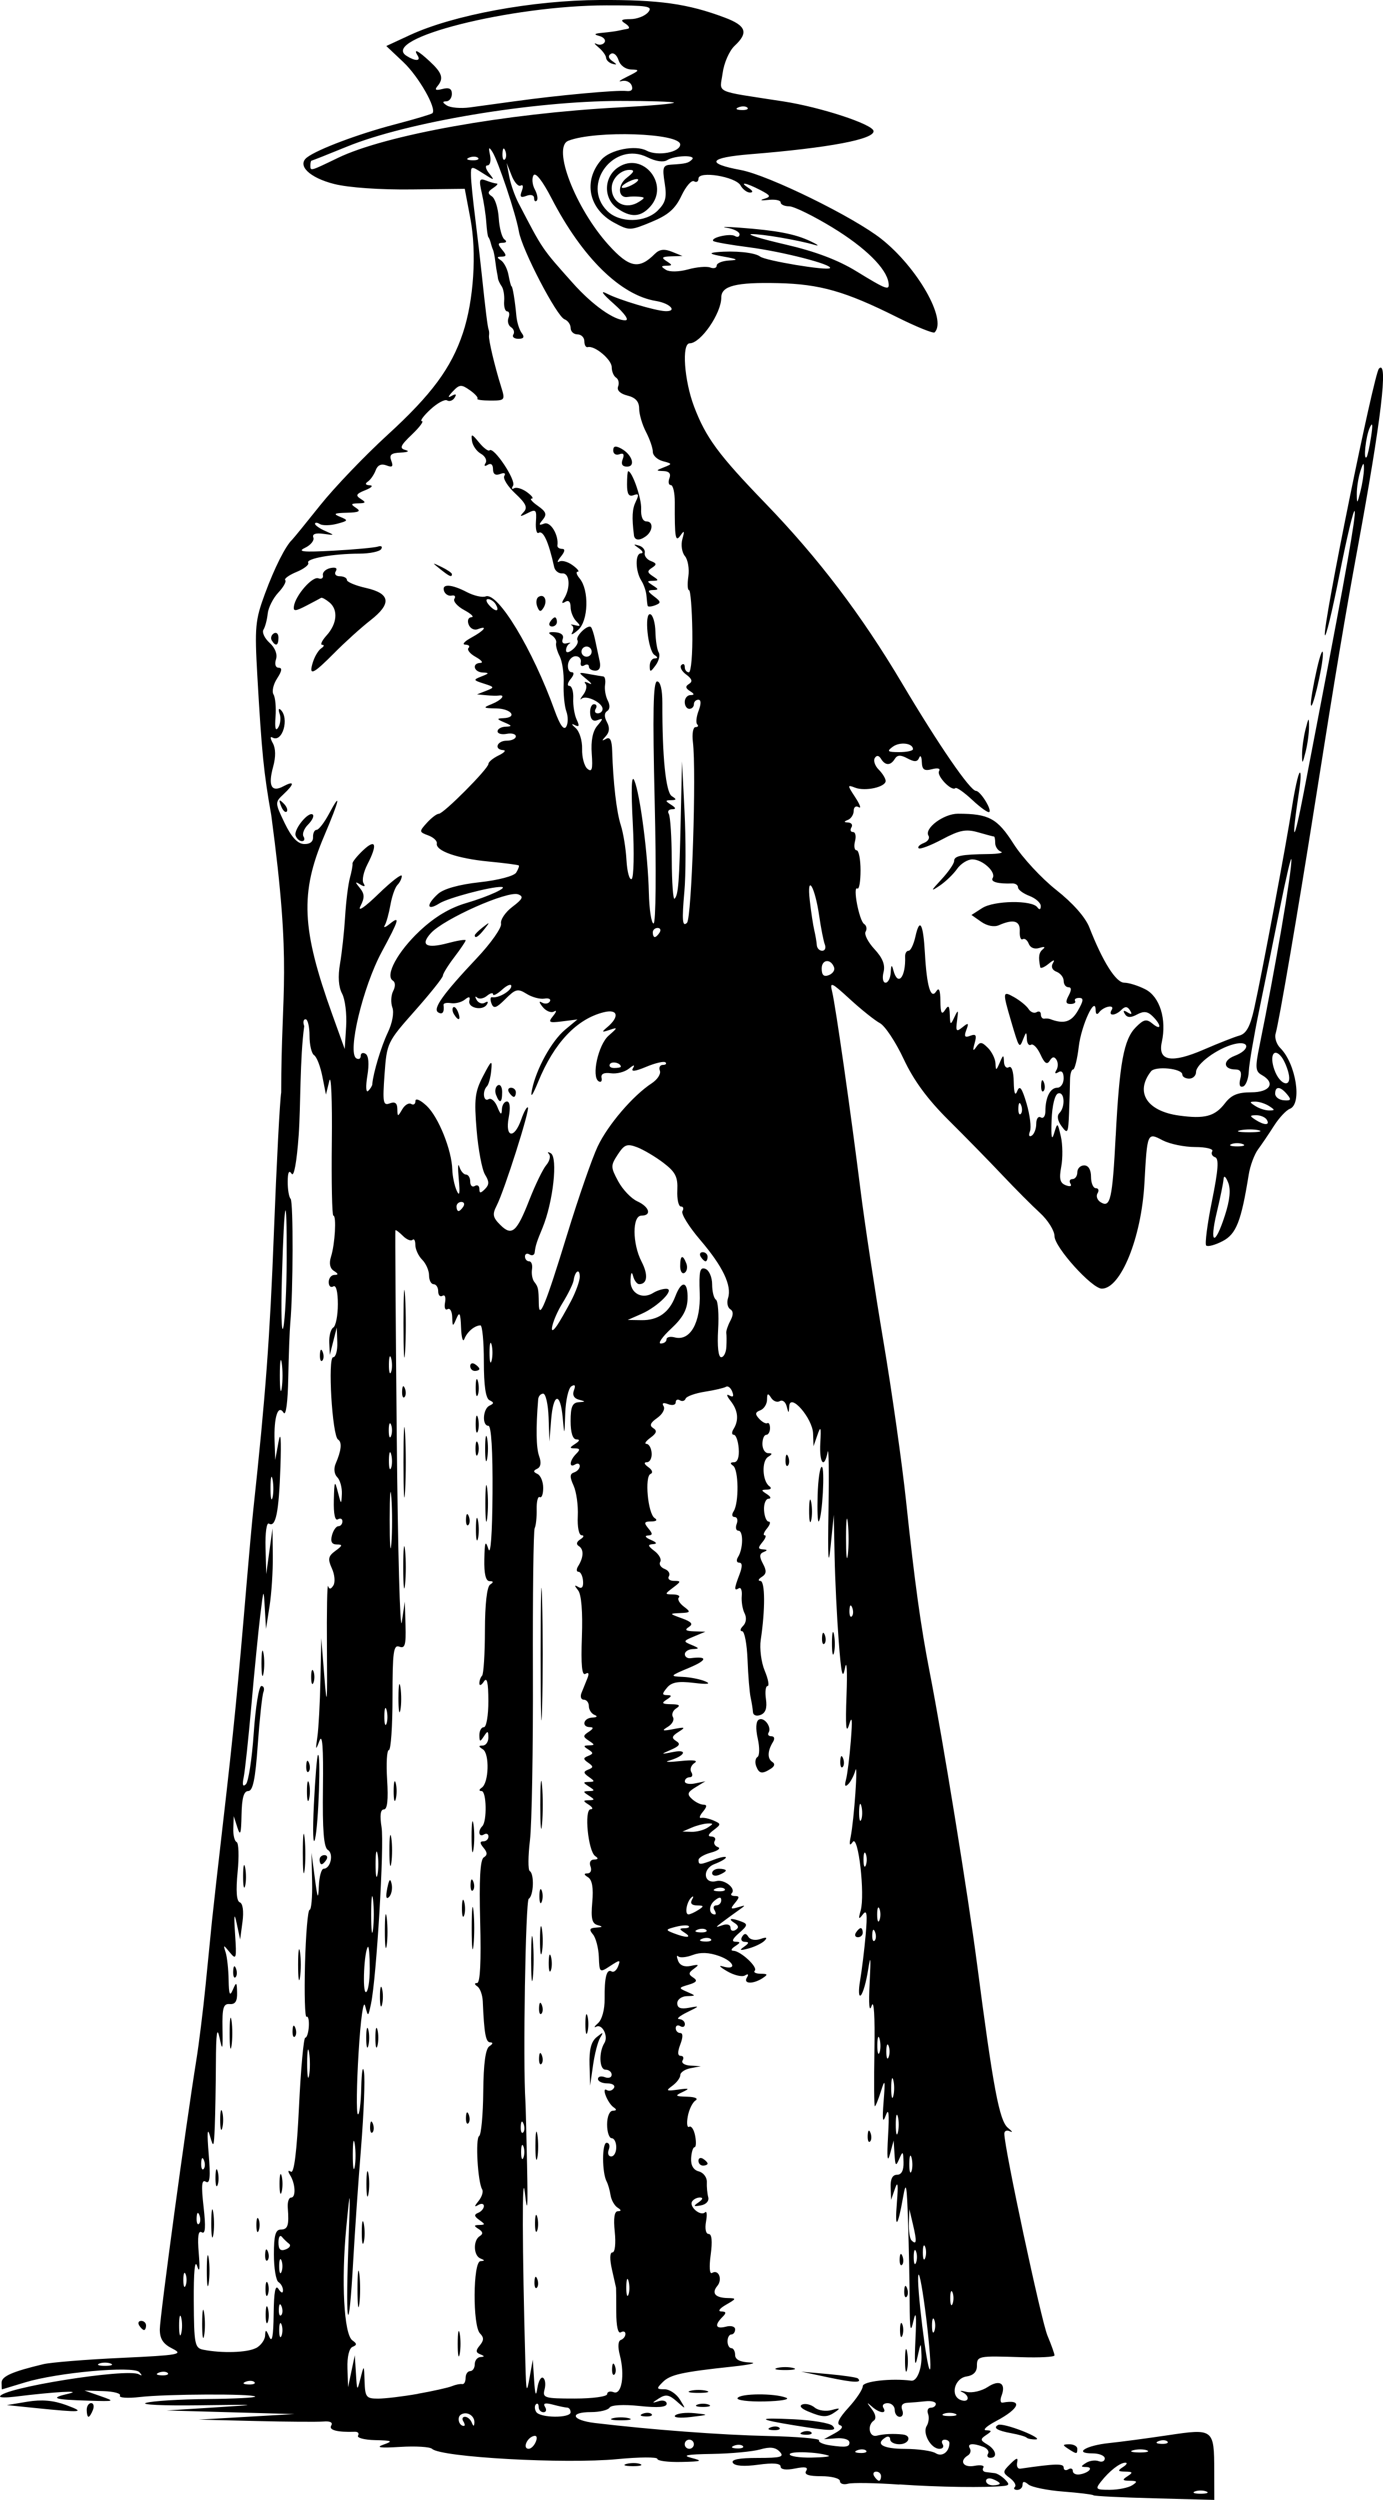 <?xml version="1.0" encoding="UTF-8" standalone="no"?>
<!-- Created with Inkscape (http://www.inkscape.org/) -->

<svg
   xmlns:dc="http://purl.org/dc/elements/1.1/"
   xmlns:cc="http://creativecommons.org/ns#"
   xmlns:rdf="http://www.w3.org/1999/02/22-rdf-syntax-ns#"
   xmlns:svg="http://www.w3.org/2000/svg"
   xmlns="http://www.w3.org/2000/svg"
   xmlns:sodipodi="http://sodipodi.sourceforge.net/DTD/sodipodi-0.dtd"
   xmlns:inkscape="http://www.inkscape.org/namespaces/inkscape"
   width="80.158mm"
   height="144.823mm"
   viewBox="0 0 80.158 144.823"
   version="1.1"
   id="svg8"
   inkscape:version="0.92.3 (2405546, 2018-03-11)"
   sodipodi:docname="p-doc-liftarn-bw.svg">
  <title
     id="title832">Plague doctor</title>
  <defs
     id="defs2" />
  <sodipodi:namedview
     id="base"
     pagecolor="#ffffff"
     bordercolor="#666666"
     borderopacity="1.0"
     inkscape:pageopacity="0.0"
     inkscape:pageshadow="2"
     inkscape:zoom="0.32820075"
     inkscape:cx="1451.2145"
     inkscape:cy="-227.44799"
     inkscape:document-units="mm"
     inkscape:current-layer="layer1"
     showgrid="false"
     inkscape:snap-global="false"
     fit-margin-top="0"
     fit-margin-left="0"
     fit-margin-right="0"
     fit-margin-bottom="0"
     inkscape:window-width="1920"
     inkscape:window-height="986"
     inkscape:window-x="2549"
     inkscape:window-y="-11"
     inkscape:window-maximized="1" />
  <g
     inkscape:label="Layer 1"
     inkscape:groupmode="layer"
     id="layer1"
     transform="translate(88.133,-40.089)">
    <path
       style="fill:#000000;stroke-width:1"
       d="m -24.759,184.645 c -0.049,-0.047 -0.841,-0.144 -1.76,-0.215 -0.919,-0.071 -1.823,-0.256 -2.009,-0.41 -0.24,-0.199 -0.338,-0.194 -0.338,0.017 0,0.163 -0.139,0.297 -0.309,0.297 -0.17,0 -0.231,-0.077 -0.136,-0.172 0.095,-0.095 -0.034,-0.326 -0.287,-0.513 -0.434,-0.322 -0.433,-0.366 0.022,-0.82 0.371,-0.37 0.462,-0.389 0.397,-0.082 -0.046,0.218 0.035,0.38 0.181,0.358 2.033,-0.296 2.514,-0.309 2.514,-0.07 0,0.15 0.119,0.199 0.265,0.109 0.146,-0.09 0.265,-0.048 0.265,0.093 0,0.141 0.175,0.231 0.389,0.2 0.536,-0.079 0.844,-0.424 0.382,-0.429 -0.322,-0.003 -0.322,-0.037 -0.002,-0.24 0.205,-0.13 0.533,-0.175 0.728,-0.1 0.195,0.075 0.355,0.004 0.355,-0.157 0,-0.161 -0.321,-0.293 -0.714,-0.293 -1.123,0 -0.369,-0.462 0.979,-0.599 0.655,-0.067 2.187,-0.271 3.405,-0.453 2.639,-0.395 2.67,-0.371 2.676,2.069 l 0.004,1.678 -3.458,-0.091 c -1.902,-0.05 -3.498,-0.129 -3.547,-0.176 z m 6.542,-0.222 c -0.182,-0.073 -0.48,-0.073 -0.661,0 -0.182,0.073 -0.033,0.133 0.331,0.133 0.364,0 0.513,-0.06 0.331,-0.133 z m -4.299,-0.354 c 0.329,-0.213 0.307,-0.258 -0.132,-0.265 -0.439,-0.007 -0.461,-0.052 -0.132,-0.265 0.329,-0.213 0.307,-0.258 -0.132,-0.265 -0.439,-0.007 -0.461,-0.052 -0.132,-0.265 0.218,-0.141 0.278,-0.255 0.132,-0.252 -0.319,0.005 -0.926,0.48 -1.421,1.112 -0.33,0.421 -0.283,0.463 0.529,0.459 0.491,-0.002 1.071,-0.119 1.289,-0.261 z m 0.865,-2.026 c -0.179,-0.072 -0.536,-0.077 -0.794,-0.01 -0.257,0.067 -0.111,0.126 0.326,0.132 0.437,0.005 0.647,-0.05 0.468,-0.122 z m 1.18,-0.515 c -0.088,-0.088 -0.316,-0.097 -0.507,-0.021 -0.211,0.085 -0.148,0.147 0.16,0.16 0.279,0.011 0.435,-0.051 0.347,-0.139 z m -15.539,2.497 c -1.382,-0.097 -2.722,-0.119 -2.977,-0.048 -0.255,0.07 -0.463,5.3e-4 -0.463,-0.155 0,-0.155 -0.483,-0.282 -1.074,-0.282 -0.745,0 -1.016,-0.094 -0.885,-0.306 0.135,-0.219 -0.049,-0.258 -0.646,-0.139 -0.52,0.104 -0.835,0.06 -0.835,-0.116 0,-0.186 -0.441,-0.222 -1.294,-0.105 -0.827,0.114 -1.358,0.075 -1.471,-0.107 -0.119,-0.192 0.35,-0.285 1.437,-0.285 1.351,0 1.559,-0.059 1.277,-0.361 -0.243,-0.26 -0.56,-0.297 -1.133,-0.132 -0.438,0.126 -1.69,0.242 -2.782,0.26 -1.476,0.023 -1.782,0.083 -1.192,0.233 0.678,0.173 0.592,0.207 -0.595,0.233 -0.764,0.017 -1.389,-0.063 -1.389,-0.178 0,-0.115 -1.042,-0.109 -2.315,0.013 -3.034,0.292 -10.23,-0.106 -10.741,-0.594 -0.123,-0.118 -0.957,-0.169 -1.852,-0.113 -1.165,0.072 -1.44,0.034 -0.967,-0.133 0.578,-0.204 0.518,-0.237 -0.479,-0.26 -0.627,-0.015 -1.075,-0.132 -0.995,-0.261 0.08,-0.129 -0.002,-0.229 -0.183,-0.223 -1.014,0.036 -1.533,-0.099 -1.372,-0.359 0.111,-0.18 -0.056,-0.268 -0.447,-0.235 -0.344,0.029 -2.113,0.016 -3.932,-0.029 l -3.307,-0.081 2.778,-0.161 2.778,-0.161 -3.704,-0.104 -3.704,-0.104 2.778,-0.176 c 2.689,-0.17 2.659,-0.174 -0.926,-0.124 -2.037,0.029 -3.407,-0.035 -3.043,-0.142 0.364,-0.107 1.961,-0.206 3.55,-0.221 1.589,-0.015 2.835,-0.08 2.77,-0.145 -0.169,-0.169 -5.148,-0.147 -6.684,0.029 -0.71,0.081 -1.228,0.045 -1.152,-0.08 0.076,-0.125 -0.355,-0.243 -0.958,-0.262 l -1.097,-0.034 0.912,0.318 c 0.887,0.309 0.869,0.316 -0.661,0.27 -2.058,-0.062 -2.3,-0.146 -1.176,-0.406 0.895,-0.207 -0.811,-0.111 -3.109,0.174 -0.473,0.059 -0.86,0.056 -0.86,-0.005 0,-0.486 7.37,-1.667 8.048,-1.29 0.194,0.108 0.201,0.066 0.022,-0.13 -0.34,-0.372 -4.746,0.025 -6.615,0.596 -0.728,0.222 -1.333,0.406 -1.345,0.407 -0.012,0.002 -0.022,-0.173 -0.022,-0.388 0,-0.37 0.61,-0.64 2.425,-1.074 0.437,-0.104 2.461,-0.268 4.498,-0.363 3.383,-0.158 3.641,-0.205 2.977,-0.538 -0.537,-0.269 -0.728,-0.561 -0.728,-1.116 0,-0.709 1.511,-11.847 2.112,-15.568 0.153,-0.946 0.396,-2.91 0.541,-4.366 0.145,-1.455 0.31,-3.122 0.368,-3.704 0.058,-0.582 0.36,-3.261 0.671,-5.953 0.568,-4.905 0.851,-7.783 1.332,-13.533 0.142,-1.695 0.32,-3.66 0.396,-4.366 0.71,-6.594 0.96,-9.953 1.195,-16.1 0.151,-3.929 0.34,-7.56 0.421,-8.07 -0.002,-6.136 0.636,-7.013 -0.577,-16.062 -0.434,-2.44 -0.553,-3.63 -0.806,-8.062 -0.161,-2.831 -0.124,-3.23 0.441,-4.763 0.554,-1.502 1.188,-2.762 1.574,-3.128 0.077,-0.073 0.812,-0.975 1.633,-2.004 0.822,-1.029 2.573,-2.858 3.892,-4.064 2.557,-2.337 3.698,-3.878 4.375,-5.91 0.627,-1.882 0.807,-4.64 0.433,-6.625 l -0.326,-1.727 -3.083,0.037 c -1.815,0.022 -3.657,-0.107 -4.478,-0.314 -1.449,-0.365 -2.183,-1.085 -1.576,-1.546 0.617,-0.469 2.978,-1.356 5.064,-1.902 1.15,-0.301 2.139,-0.595 2.198,-0.654 0.264,-0.264 -0.793,-2.121 -1.686,-2.962 l -0.987,-0.931 1.369,-0.634 c 2.512,-1.164 7.117,-2.014 11.003,-2.032 3.46,-0.016 5.108,0.216 7.242,1.018 1.251,0.47 1.392,0.875 0.574,1.637 -0.305,0.284 -0.615,0.99 -0.694,1.58 -0.162,1.205 -0.596,1.002 3.529,1.642 2.159,0.334 5.159,1.318 5.217,1.71 0.071,0.479 -2.566,0.977 -7.127,1.347 -2.427,0.197 -2.632,0.531 -0.563,0.917 1.601,0.299 6.526,2.713 8.142,3.99 2.093,1.654 3.82,4.683 3.088,5.415 -0.076,0.076 -1.073,-0.329 -2.216,-0.9 -2.953,-1.475 -4.427,-1.896 -6.84,-1.953 -2.454,-0.058 -3.307,0.156 -3.307,0.828 0,0.929 -1.193,2.658 -1.833,2.658 -0.47,0 -0.319,2.154 0.257,3.67 0.682,1.795 1.413,2.786 4.123,5.59 3.084,3.191 5.566,6.458 7.932,10.441 2.122,3.572 3.948,6.228 4.283,6.228 0.247,0 0.923,1.073 0.771,1.224 -0.063,0.063 -0.504,-0.25 -0.981,-0.695 -0.476,-0.445 -0.92,-0.756 -0.985,-0.691 -0.214,0.214 -1.109,-0.72 -0.945,-0.985 0.095,-0.154 -0.072,-0.198 -0.41,-0.11 -0.451,0.118 -0.575,0.029 -0.591,-0.421 -0.011,-0.314 -0.081,-0.423 -0.154,-0.242 -0.1,0.247 -0.267,0.257 -0.674,0.039 -0.401,-0.215 -0.592,-0.208 -0.736,0.025 -0.248,0.401 -0.552,0.401 -0.8,-0.001 -0.128,-0.207 -0.253,-0.222 -0.363,-0.044 -0.092,0.149 0.012,0.451 0.232,0.671 0.22,0.22 0.399,0.514 0.399,0.654 0,0.354 -1.179,0.615 -1.764,0.391 -0.465,-0.179 -0.465,-0.158 0.006,0.562 0.269,0.411 0.358,0.666 0.198,0.567 -0.163,-0.1 -0.292,-0.007 -0.292,0.21 0,0.215 -0.149,0.45 -0.331,0.524 -0.254,0.103 -0.251,0.138 0.016,0.154 0.19,0.011 0.273,0.14 0.183,0.285 -0.09,0.146 -0.049,0.265 0.092,0.265 0.14,0 0.193,0.238 0.117,0.529 -0.076,0.291 -0.035,0.529 0.091,0.529 0.126,0 0.229,0.524 0.229,1.165 0,0.641 -0.082,1.115 -0.183,1.052 -0.287,-0.177 0.101,1.863 0.39,2.052 0.142,0.093 0.181,0.293 0.087,0.445 -0.094,0.152 0.136,0.606 0.51,1.01 0.48,0.518 0.636,0.913 0.528,1.341 -0.084,0.335 -0.032,0.607 0.117,0.607 0.148,0 0.283,-0.268 0.3,-0.595 0.023,-0.448 0.061,-0.481 0.152,-0.132 0.255,0.975 0.728,0.425 0.682,-0.794 -0.007,-0.182 0.084,-0.331 0.202,-0.331 0.118,0 0.294,-0.366 0.393,-0.813 0.25,-1.137 0.456,-0.778 0.553,0.961 0.106,1.919 0.341,2.703 0.658,2.202 0.158,-0.25 0.234,-0.073 0.24,0.56 0.006,0.696 0.072,0.828 0.265,0.529 0.204,-0.316 0.261,-0.262 0.279,0.265 0.021,0.615 0.04,0.625 0.272,0.132 0.214,-0.453 0.235,-0.424 0.15,0.201 -0.086,0.631 -0.044,0.685 0.31,0.397 0.349,-0.283 0.382,-0.259 0.225,0.159 -0.142,0.378 -0.088,0.455 0.232,0.332 0.328,-0.126 0.382,-0.034 0.25,0.434 -0.122,0.433 -0.097,0.492 0.091,0.22 0.22,-0.318 0.32,-0.311 0.679,0.047 0.231,0.231 0.429,0.638 0.439,0.903 0.017,0.434 0.041,0.429 0.246,-0.047 0.203,-0.472 0.229,-0.478 0.246,-0.051 0.01,0.263 0.138,0.405 0.283,0.315 0.158,-0.098 0.272,0.244 0.283,0.844 0.012,0.672 0.081,0.851 0.205,0.537 0.141,-0.357 0.271,-0.183 0.539,0.726 0.194,0.658 0.282,1.382 0.195,1.609 -0.091,0.236 -0.047,0.343 0.103,0.25 0.144,-0.089 0.262,-0.4 0.262,-0.691 0,-0.291 0.119,-0.456 0.265,-0.366 0.146,0.09 0.265,-0.072 0.265,-0.36 0,-0.803 0.282,-1.36 0.69,-1.36 0.203,0 0.369,-0.245 0.369,-0.545 0,-0.344 -0.112,-0.475 -0.305,-0.356 -0.189,0.117 -0.234,0.073 -0.117,-0.117 0.104,-0.168 0.107,-0.437 0.008,-0.598 -0.127,-0.206 -0.244,-0.19 -0.394,0.052 -0.156,0.252 -0.3,0.154 -0.535,-0.36 -0.177,-0.388 -0.423,-0.643 -0.547,-0.566 -0.124,0.077 -0.234,-0.076 -0.244,-0.339 -0.017,-0.434 -0.037,-0.431 -0.22,0.036 -0.211,0.538 -0.233,0.504 -0.687,-1.044 -0.507,-1.728 -0.5,-1.786 0.163,-1.413 0.346,0.195 0.727,0.506 0.845,0.691 0.118,0.185 0.326,0.267 0.463,0.183 0.137,-0.084 0.248,-0.027 0.248,0.127 0,0.154 0.089,0.266 0.198,0.249 0.109,-0.017 0.258,-0.008 0.331,0.02 0.803,0.309 1.236,0.18 1.618,-0.485 0.328,-0.571 0.345,-0.738 0.076,-0.738 -0.191,0 -0.299,0.079 -0.239,0.176 0.06,0.097 -0.058,0.176 -0.262,0.176 -0.278,0 -0.306,-0.122 -0.111,-0.485 0.174,-0.325 0.169,-0.485 -0.014,-0.485 -0.151,0 -0.274,-0.166 -0.274,-0.369 0,-0.203 -0.186,-0.44 -0.414,-0.527 -0.248,-0.095 -0.333,-0.292 -0.214,-0.491 0.138,-0.23 0.061,-0.22 -0.248,0.031 -0.246,0.2 -0.463,0.289 -0.481,0.198 -0.121,-0.604 -0.084,-0.853 0.157,-1.05 0.161,-0.131 0.078,-0.16 -0.2,-0.071 -0.285,0.092 -0.533,-0.003 -0.623,-0.238 -0.083,-0.215 -0.241,-0.335 -0.352,-0.266 -0.111,0.069 -0.188,-0.14 -0.171,-0.463 0.032,-0.608 -0.364,-0.721 -1.213,-0.346 -0.27,0.119 -0.678,0.04 -1.018,-0.198 l -0.567,-0.397 0.621,-0.399 c 0.687,-0.441 2.886,-0.473 3.197,-0.046 0.121,0.166 0.196,0.14 0.198,-0.07 0.002,-0.186 -0.294,-0.45 -0.657,-0.589 -0.364,-0.138 -0.661,-0.36 -0.661,-0.493 0,-0.133 -0.149,-0.236 -0.331,-0.229 -0.833,0.031 -1.276,-0.091 -1.138,-0.314 0.213,-0.345 -0.591,-1.08 -1.181,-1.08 -0.272,0 -0.67,0.249 -0.883,0.553 -0.213,0.304 -0.666,0.74 -1.007,0.969 -0.542,0.364 -0.529,0.318 0.108,-0.369 0.4,-0.432 0.728,-0.908 0.728,-1.057 0,-0.301 0.411,-0.385 1.984,-0.405 0.582,-0.007 0.91,-0.07 0.728,-0.139 -0.182,-0.069 -0.331,-0.294 -0.331,-0.5 0,-0.206 -0.031,-0.375 -0.068,-0.375 -0.037,0 -0.453,-0.11 -0.923,-0.245 -0.703,-0.202 -1.073,-0.129 -2.082,0.407 -0.675,0.359 -1.289,0.591 -1.364,0.516 -0.075,-0.075 0.059,-0.211 0.297,-0.303 0.238,-0.091 0.362,-0.282 0.274,-0.423 -0.262,-0.424 0.877,-1.275 1.705,-1.275 1.793,0 2.288,0.268 3.229,1.749 0.504,0.792 1.614,1.992 2.468,2.666 0.97,0.766 1.691,1.582 1.923,2.176 0.774,1.984 1.542,3.199 2.022,3.199 0.265,0 0.819,0.174 1.231,0.388 0.83,0.429 1.234,1.734 0.944,3.051 -0.243,1.106 0.559,1.248 2.443,0.431 0.839,-0.363 1.766,-0.728 2.06,-0.809 0.391,-0.108 0.619,-0.523 0.846,-1.539 0.44,-1.966 1.856,-9.504 2.198,-11.702 0.158,-1.014 0.356,-1.907 0.442,-1.984 0.085,-0.077 0.072,0.396 -0.028,1.051 -0.481,3.132 -0.332,3.209 0.259,0.132 0.363,-1.892 0.775,-4.035 0.915,-4.763 1.529,-7.943 2.127,-11.327 2.045,-11.574 -0.054,-0.162 -0.448,1.477 -0.875,3.642 -0.427,2.165 -0.812,3.754 -0.855,3.531 -0.114,-0.591 2.841,-15.132 3.135,-15.43 0.555,-0.562 0.138,2.945 -1.243,10.438 -0.732,3.974 -1.269,7.193 -2.473,14.817 -0.956,6.06 -2.085,12.65 -2.272,13.267 -0.073,0.239 0.05,0.617 0.273,0.84 0.909,0.909 1.274,3.242 0.551,3.519 -0.212,0.081 -0.625,0.524 -0.918,0.984 -0.293,0.46 -0.709,1.074 -0.924,1.365 -0.215,0.291 -0.458,0.946 -0.54,1.455 -0.438,2.726 -0.724,3.452 -1.519,3.864 -0.435,0.225 -0.861,0.338 -0.947,0.251 -0.086,-0.086 0.065,-1.249 0.335,-2.584 0.366,-1.803 0.412,-2.453 0.18,-2.531 -0.172,-0.057 -0.245,-0.213 -0.163,-0.346 0.082,-0.133 -0.363,-0.243 -0.991,-0.244 -0.627,-7.9e-4 -1.473,-0.175 -1.88,-0.387 -0.901,-0.47 -0.898,-0.476 -1.063,2.506 -0.173,3.133 -1.37,6.085 -2.468,6.085 -0.573,0 -2.741,-2.402 -2.741,-3.037 0,-0.318 -0.379,-0.926 -0.843,-1.351 -0.464,-0.424 -1.446,-1.411 -2.183,-2.191 -0.737,-0.781 -2.136,-2.21 -3.11,-3.177 -1.227,-1.218 -2.027,-2.306 -2.607,-3.547 -0.461,-0.984 -1.08,-1.919 -1.377,-2.078 -0.297,-0.159 -1.077,-0.782 -1.734,-1.384 -1.09,-0.999 -1.18,-1.037 -1.034,-0.433 0.199,0.821 1.071,6.924 1.646,11.509 0.237,1.892 0.833,5.821 1.324,8.731 0.491,2.91 1.082,7.078 1.313,9.26 0.502,4.74 0.85,7.255 1.371,9.922 0.758,3.876 2.221,12.893 2.748,16.933 0.933,7.156 1.29,9.051 1.782,9.455 0.251,0.206 0.307,0.299 0.125,0.207 -0.182,-0.092 -0.331,-0.031 -0.331,0.136 0,0.82 2.141,10.835 2.499,11.691 0.226,0.541 0.411,1.059 0.411,1.152 0,0.092 -0.863,0.139 -1.918,0.104 -2.528,-0.084 -2.58,-0.074 -2.58,0.52 0,0.328 -0.213,0.541 -0.595,0.595 -0.708,0.101 -0.967,1.127 -0.345,1.365 0.487,0.187 0.561,-0.242 0.08,-0.463 -0.182,-0.084 -0.068,-0.087 0.253,-0.008 0.322,0.079 0.875,-0.047 1.232,-0.281 0.697,-0.457 1.078,-0.211 0.799,0.516 -0.091,0.237 -0.062,0.413 0.065,0.389 1.195,-0.218 0.995,0.343 -0.382,1.07 -0.536,0.283 -0.796,0.522 -0.578,0.531 0.353,0.014 0.353,0.045 0,0.281 -0.346,0.231 -0.338,0.3 0.066,0.538 0.511,0.301 0.623,0.776 0.183,0.776 -0.154,0 -0.214,-0.107 -0.134,-0.237 0.081,-0.13 -0.041,-0.309 -0.271,-0.397 -0.609,-0.234 -0.956,-0.196 -0.782,0.086 0.084,0.135 0.031,0.321 -0.117,0.412 -0.52,0.322 -0.263,0.725 0.385,0.601 0.359,-0.069 0.59,-0.023 0.514,0.101 -0.077,0.124 -0.014,0.241 0.14,0.259 0.154,0.018 0.393,0.048 0.532,0.066 0.138,0.018 0.4,0.182 0.582,0.364 0.265,0.265 0.254,0.339 -0.053,0.373 -1.012,0.112 -3.805,0.072 -6.072,-0.086 z m 5.821,-0.06 c 0,-0.057 -0.179,-0.173 -0.397,-0.256 -0.218,-0.084 -0.397,-0.037 -0.397,0.104 0,0.141 0.179,0.256 0.397,0.256 0.218,0 0.397,-0.047 0.397,-0.104 z m -6.879,-0.425 c 0,-0.146 -0.126,-0.265 -0.28,-0.265 -0.154,0 -0.207,0.119 -0.117,0.265 0.09,0.146 0.216,0.265 0.28,0.265 0.064,0 0.117,-0.119 0.117,-0.265 z m -3.043,-1.192 c -0.618,-0.215 -2.249,-0.272 -2.249,-0.077 0,0.116 0.566,0.202 1.257,0.191 0.691,-0.011 1.138,-0.062 0.992,-0.113 z m 7.007,-0.726 c 0.002,-0.109 -0.122,-0.198 -0.276,-0.198 -0.154,0 -0.207,0.119 -0.117,0.265 0.09,0.146 0.007,0.265 -0.185,0.265 -0.494,0 -1,-0.903 -0.741,-1.323 0.119,-0.192 0.155,-0.509 0.08,-0.704 -0.075,-0.195 -0.004,-0.355 0.157,-0.355 0.161,0 0.293,-0.099 0.293,-0.22 0,-0.121 -0.268,-0.191 -0.595,-0.154 -0.327,0.036 -0.8,0.076 -1.05,0.088 -0.292,0.014 -0.4,0.164 -0.302,0.419 0.084,0.218 0.021,0.397 -0.141,0.397 -0.161,0 -0.293,-0.179 -0.293,-0.397 0,-0.218 -0.186,-0.397 -0.412,-0.397 -0.227,0 -0.339,0.119 -0.249,0.265 0.231,0.374 -0.219,0.329 -0.662,-0.066 -0.318,-0.283 -0.318,-0.261 -0.004,0.152 0.225,0.297 0.268,0.552 0.111,0.661 -0.399,0.277 -0.261,0.984 0.17,0.874 0.41,-0.104 0.969,-0.13 1.509,-0.071 0.548,0.06 0.371,0.565 -0.198,0.565 -0.291,0 -0.529,-0.126 -0.529,-0.28 0,-0.154 -0.119,-0.207 -0.265,-0.117 -0.628,0.388 -0.166,0.662 1.124,0.666 0.764,0.002 1.565,0.115 1.779,0.251 0.371,0.234 0.786,-0.071 0.797,-0.585 z m -4.83,0.435 c -0.088,-0.088 -0.316,-0.097 -0.507,-0.021 -0.211,0.085 -0.148,0.147 0.16,0.16 0.279,0.011 0.435,-0.051 0.347,-0.139 z m -19.139,-0.524 c 0.099,-0.258 0.04,-0.379 -0.154,-0.314 -0.396,0.132 -0.613,0.733 -0.266,0.733 0.142,0 0.331,-0.189 0.419,-0.419 z m 9.156,0.154 c 0,-0.146 -0.119,-0.265 -0.265,-0.265 -0.146,0 -0.265,0.119 -0.265,0.265 0,0.146 0.119,0.265 0.265,0.265 0.146,0 0.265,-0.119 0.265,-0.265 z m 2.839,0.105 c -0.088,-0.088 -0.316,-0.097 -0.507,-0.021 -0.211,0.085 -0.148,0.147 0.16,0.16 0.279,0.011 0.435,-0.051 0.347,-0.139 z m 6.163,-0.244 c -0.019,-0.142 -0.355,-0.234 -0.747,-0.205 l -0.713,0.053 0.635,-0.348 c 0.401,-0.219 0.51,-0.39 0.296,-0.461 -0.228,-0.076 -0.067,-0.412 0.489,-1.02 0.456,-0.499 0.829,-1.059 0.829,-1.245 0,-0.281 1.671,-0.468 2.815,-0.315 0.325,0.043 0.617,-0.691 0.586,-1.478 -0.031,-0.789 -0.032,-0.788 -0.237,0.132 -0.143,0.641 -0.177,0.315 -0.112,-1.058 0.067,-1.405 0.032,-1.714 -0.117,-1.058 -0.169,0.744 -0.212,0.536 -0.218,-1.058 -0.004,-1.091 -0.045,-3.175 -0.092,-4.63 -0.073,-2.254 -0.116,-2.472 -0.292,-1.471 -0.311,1.775 -0.489,1.915 -0.355,0.28 0.084,-1.028 0.052,-1.261 -0.109,-0.794 l -0.229,0.661 -0.026,-0.728 c -0.018,-0.482 0.108,-0.728 0.37,-0.728 0.261,0 0.391,-0.249 0.378,-0.728 -0.017,-0.645 -0.044,-0.667 -0.246,-0.198 -0.198,0.461 -0.234,0.427 -0.277,-0.265 l -0.05,-0.794 -0.216,0.794 c -0.147,0.539 -0.181,0.199 -0.108,-1.058 0.076,-1.311 0.038,-1.659 -0.132,-1.191 -0.178,0.491 -0.211,0.286 -0.127,-0.794 0.1,-1.288 0.082,-1.356 -0.157,-0.595 -0.149,0.473 -0.306,0.86 -0.351,0.86 -0.044,0 -0.055,-1.459 -0.024,-3.241 0.034,-1.977 -0.029,-2.983 -0.161,-2.58 -0.139,0.421 -0.181,-0.059 -0.116,-1.323 0.078,-1.519 0.057,-1.692 -0.092,-0.739 -0.107,0.685 -0.295,1.34 -0.419,1.455 -0.124,0.115 -0.143,-0.267 -0.043,-0.849 0.1,-0.582 0.246,-1.773 0.323,-2.646 0.108,-1.225 0.071,-1.497 -0.162,-1.191 -0.245,0.322 -0.27,0.28 -0.128,-0.22 0.263,-0.929 -0.138,-4.431 -0.456,-3.98 -0.184,0.262 -0.218,0.178 -0.122,-0.298 0.196,-0.971 0.44,-4.458 0.269,-3.836 -0.081,0.291 -0.267,0.648 -0.415,0.794 -0.181,0.178 -0.222,0.092 -0.126,-0.265 0.079,-0.291 0.205,-1.303 0.28,-2.249 0.101,-1.268 0.074,-1.511 -0.104,-0.926 -0.171,0.564 -0.213,0.068 -0.145,-1.72 0.052,-1.382 0.014,-2.097 -0.085,-1.587 -0.141,0.728 -0.22,0.394 -0.369,-1.562 -0.104,-1.368 -0.211,-3.571 -0.237,-4.895 l -0.048,-2.407 -0.186,1.852 c -0.129,1.284 -0.166,0.634 -0.12,-2.117 0.036,-2.183 0.014,-3.701 -0.049,-3.373 -0.197,1.02 -0.492,0.652 -0.425,-0.529 0.052,-0.921 0.022,-1.005 -0.165,-0.463 l -0.229,0.661 -0.026,-0.74 c -0.032,-0.885 -1.329,-2.377 -1.38,-1.587 -0.029,0.446 -0.038,0.447 -0.152,0.009 -0.067,-0.256 -0.245,-0.39 -0.396,-0.297 -0.151,0.093 -0.378,0.005 -0.505,-0.195 -0.182,-0.287 -0.232,-0.264 -0.235,0.107 -0.002,0.259 -0.177,0.538 -0.389,0.619 -0.303,0.116 -0.317,0.222 -0.066,0.493 0.175,0.19 0.388,0.304 0.473,0.252 0.085,-0.051 0.154,0.081 0.154,0.292 0,0.212 -0.099,0.385 -0.22,0.385 -0.121,0 -0.22,0.238 -0.22,0.529 0,0.291 0.149,0.531 0.331,0.533 0.26,0.003 0.259,0.049 -0.005,0.217 -0.38,0.241 -0.331,1.397 0.071,1.693 0.156,0.114 0.101,0.198 -0.132,0.202 -0.353,0.007 -0.353,0.037 0,0.265 0.218,0.141 0.261,0.258 0.094,0.261 -0.167,0.002 -0.286,0.302 -0.265,0.665 0.021,0.364 0.142,0.661 0.269,0.661 0.127,1e-4 0.083,0.179 -0.099,0.397 -0.181,0.218 -0.241,0.397 -0.132,0.397 0.108,0 0.049,0.179 -0.132,0.397 -0.265,0.32 -0.259,0.401 0.034,0.418 0.265,0.015 0.275,0.057 0.035,0.154 -0.247,0.1 -0.257,0.267 -0.039,0.674 0.222,0.414 0.206,0.595 -0.068,0.768 -0.197,0.125 -0.234,0.229 -0.081,0.231 0.278,0.004 0.288,1.664 0.021,3.419 -0.075,0.496 0.029,1.3 0.232,1.786 0.203,0.486 0.277,0.884 0.164,0.884 -0.113,0 -0.155,0.34 -0.094,0.756 0.076,0.521 -0.02,0.806 -0.31,0.918 -0.24,0.092 -0.43,0.023 -0.442,-0.161 -0.011,-0.177 -0.072,-0.561 -0.136,-0.852 -0.063,-0.291 -0.144,-1.273 -0.178,-2.182 -0.035,-0.909 -0.176,-1.653 -0.314,-1.654 -0.138,-2.6e-4 -0.114,-0.138 0.054,-0.306 0.181,-0.181 0.217,-0.477 0.089,-0.728 -0.119,-0.232 -0.193,-0.685 -0.165,-1.006 0.028,-0.321 -0.048,-0.522 -0.169,-0.447 -0.284,0.175 -0.277,0.025 0.039,-0.804 0.174,-0.457 0.169,-0.679 -0.016,-0.679 -0.153,0 -0.182,-0.146 -0.067,-0.331 0.3,-0.482 0.314,-1.521 0.02,-1.521 -0.139,0 -0.183,-0.179 -0.1,-0.397 0.084,-0.218 0.03,-0.397 -0.12,-0.397 -0.155,0 -0.18,-0.142 -0.058,-0.331 0.317,-0.491 0.293,-2.418 -0.032,-2.642 -0.188,-0.129 -0.17,-0.196 0.053,-0.198 0.209,-0.003 0.312,-0.304 0.274,-0.798 -0.033,-0.437 -0.161,-0.794 -0.284,-0.794 -0.123,0 -0.131,-0.149 -0.017,-0.331 0.324,-0.518 0.265,-1.08 -0.171,-1.633 -0.227,-0.288 -0.259,-0.425 -0.074,-0.317 0.221,0.129 0.277,0.058 0.171,-0.218 -0.086,-0.225 -0.25,-0.352 -0.363,-0.282 -0.113,0.07 -0.666,0.199 -1.229,0.287 -0.563,0.088 -1.063,0.269 -1.112,0.402 -0.049,0.133 -0.198,0.175 -0.331,0.092 -0.133,-0.082 -0.242,-0.027 -0.242,0.122 0,0.15 -0.198,0.196 -0.44,0.103 -0.283,-0.109 -0.376,-0.065 -0.26,0.122 0.099,0.16 -0.069,0.466 -0.373,0.679 -0.4,0.28 -0.464,0.443 -0.229,0.588 0.239,0.148 0.196,0.294 -0.163,0.557 -0.268,0.196 -0.371,0.356 -0.229,0.356 0.142,0 0.277,0.238 0.299,0.529 0.022,0.291 -0.102,0.531 -0.274,0.533 -0.192,0.002 -0.16,0.113 0.083,0.285 0.229,0.162 0.282,0.329 0.126,0.395 -0.352,0.149 -0.152,2.299 0.237,2.553 0.185,0.12 0.109,0.196 -0.197,0.198 -0.41,0.003 -0.439,0.072 -0.166,0.401 0.265,0.32 0.259,0.4 -0.034,0.415 -0.2,0.01 -0.125,0.121 0.166,0.246 0.36,0.155 0.403,0.236 0.132,0.254 -0.315,0.021 -0.296,0.103 0.093,0.398 0.269,0.204 0.419,0.485 0.332,0.625 -0.086,0.14 0.028,0.326 0.255,0.413 0.227,0.087 0.338,0.278 0.247,0.425 -0.091,0.147 0.044,0.266 0.298,0.266 0.418,0 0.413,0.038 -0.051,0.388 -0.503,0.381 -0.503,0.389 -0.006,0.397 0.279,0.005 0.43,0.086 0.335,0.181 -0.095,0.095 0.034,0.329 0.287,0.521 0.419,0.318 0.402,0.351 -0.203,0.378 -0.653,0.029 -0.652,0.033 0.096,0.305 0.568,0.207 0.667,0.333 0.397,0.504 -0.26,0.165 -0.177,0.234 0.301,0.249 l 0.661,0.021 -0.661,0.276 c -0.63,0.263 -0.636,0.286 -0.132,0.494 0.451,0.186 0.46,0.221 0.066,0.237 -0.255,0.01 -0.463,0.143 -0.463,0.295 0,0.152 0.149,0.257 0.331,0.233 1.008,-0.131 0.979,0.11 -0.066,0.549 -1.14,0.478 -1.157,0.501 -0.397,0.533 0.437,0.018 1.032,0.137 1.323,0.263 0.351,0.152 0.124,0.181 -0.672,0.085 -0.909,-0.109 -1.287,-0.041 -1.554,0.281 -0.295,0.355 -0.293,0.426 0.01,0.429 0.285,0.003 0.278,0.059 -0.034,0.261 -0.315,0.203 -0.26,0.258 0.265,0.265 0.48,0.006 0.562,0.071 0.297,0.239 -0.201,0.127 -0.287,0.356 -0.193,0.509 0.095,0.153 -0.039,0.406 -0.297,0.562 -0.38,0.231 -0.318,0.256 0.325,0.132 0.686,-0.132 0.726,-0.11 0.299,0.16 -0.394,0.248 -0.422,0.357 -0.139,0.532 0.269,0.166 0.196,0.289 -0.299,0.504 -0.623,0.27 -0.616,0.277 0.139,0.127 0.874,-0.173 0.654,0.248 -0.265,0.507 -0.291,0.082 0.007,0.092 0.661,0.022 0.76,-0.081 1.059,-0.041 0.826,0.111 -0.201,0.131 -0.283,0.371 -0.183,0.533 0.1,0.162 0.056,0.294 -0.098,0.294 -0.154,0 -0.28,0.108 -0.28,0.24 0,0.132 0.268,0.184 0.595,0.116 l 0.595,-0.124 -0.568,0.347 c -0.473,0.289 -0.508,0.403 -0.21,0.678 0.197,0.182 0.497,0.331 0.667,0.331 0.22,0 0.21,0.118 -0.034,0.412 -0.188,0.226 -0.232,0.386 -0.099,0.355 0.134,-0.031 0.455,0.036 0.714,0.149 0.451,0.197 0.451,0.22 0,0.563 -0.309,0.234 -0.352,0.36 -0.124,0.366 0.19,0.005 0.279,0.117 0.197,0.25 -0.082,0.133 10e-6,0.297 0.183,0.364 0.183,0.067 0.005,0.209 -0.395,0.316 -0.4,0.106 -0.728,0.3 -0.728,0.429 0,0.297 0.075,0.295 0.909,-0.022 0.373,-0.142 0.679,-0.199 0.679,-0.126 0,0.073 -0.295,0.245 -0.656,0.382 -0.74,0.282 -0.644,1.185 0.105,0.989 0.461,-0.121 1.159,0.433 0.888,0.704 -0.088,0.088 -0.007,0.16 0.181,0.16 0.275,0 0.277,0.077 0.007,0.403 -0.283,0.341 -0.257,0.38 0.166,0.252 0.482,-0.145 0.482,-0.138 0.015,0.192 -0.267,0.189 -0.684,0.493 -0.926,0.675 -0.405,0.305 -0.403,0.319 0.023,0.17 0.268,-0.093 0.463,-0.032 0.463,0.147 0,0.17 0.132,0.227 0.293,0.128 0.204,-0.126 0.184,-0.25 -0.066,-0.408 -0.42,-0.266 -0.19,-0.306 0.419,-0.073 0.366,0.14 0.345,0.231 -0.151,0.661 -0.384,0.333 -0.452,0.5 -0.204,0.503 0.301,0.003 0.297,0.052 -0.026,0.261 -0.218,0.141 -0.266,0.258 -0.107,0.261 0.425,0.006 1.449,0.954 1.248,1.155 -0.094,0.094 0.057,0.173 0.336,0.176 0.424,0.003 0.442,0.046 0.11,0.261 -0.552,0.357 -1.13,0.33 -0.901,-0.041 0.116,-0.187 0.073,-0.234 -0.11,-0.121 -0.165,0.102 -0.629,-0.006 -1.033,-0.241 -0.404,-0.234 -0.529,-0.364 -0.279,-0.288 0.862,0.261 0.706,-0.273 -0.172,-0.591 -0.598,-0.216 -1.093,-0.237 -1.546,-0.065 -0.366,0.139 -0.744,0.175 -0.84,0.08 -0.095,-0.095 -0.1,0.018 -0.01,0.252 0.105,0.274 0.369,0.381 0.742,0.3 0.47,-0.102 0.504,-0.072 0.181,0.162 -0.325,0.236 -0.333,0.329 -0.044,0.515 0.266,0.172 0.201,0.273 -0.265,0.412 -0.595,0.178 -0.598,0.193 -0.088,0.415 0.521,0.227 0.52,0.231 -0.022,0.249 -0.303,0.01 -0.551,0.194 -0.551,0.409 0,0.277 0.199,0.354 0.684,0.263 0.638,-0.119 0.631,-0.102 -0.11,0.259 -0.437,0.213 -0.645,0.392 -0.463,0.398 0.182,0.007 0.331,0.138 0.331,0.292 0,0.154 -0.119,0.207 -0.265,0.117 -0.146,-0.09 -0.265,-0.037 -0.265,0.117 0,0.154 0.116,0.28 0.258,0.28 0.166,0 0.168,0.236 0.007,0.661 -0.168,0.441 -0.16,0.661 0.022,0.661 0.15,0 0.2,0.119 0.11,0.265 -0.09,0.146 0.111,0.281 0.447,0.301 l 0.611,0.036 -0.595,0.115 c -0.327,0.063 -0.595,0.242 -0.595,0.398 0,0.156 -0.206,0.434 -0.458,0.618 -0.401,0.293 -0.359,0.321 0.331,0.224 0.651,-0.091 0.696,-0.067 0.26,0.139 -0.467,0.22 -0.436,0.252 0.265,0.272 0.466,0.013 0.664,0.105 0.479,0.223 -0.173,0.11 -0.374,0.527 -0.446,0.927 -0.072,0.4 -0.034,0.667 0.086,0.593 0.12,-0.074 0.274,0.162 0.344,0.524 0.069,0.362 0.053,0.658 -0.036,0.659 -0.089,1e-4 -0.178,0.287 -0.198,0.638 -0.024,0.416 0.132,0.682 0.449,0.765 0.267,0.07 0.475,0.348 0.462,0.618 -0.013,0.27 0.024,0.663 0.08,0.873 0.06,0.221 -0.118,0.421 -0.426,0.477 -0.435,0.079 -0.459,0.047 -0.132,-0.179 0.243,-0.168 0.275,-0.276 0.082,-0.279 -0.173,-0.002 -0.38,0.102 -0.46,0.231 -0.187,0.303 0.499,0.879 0.75,0.629 0.105,-0.105 0.131,0.135 0.059,0.531 -0.076,0.418 -0.012,0.722 0.152,0.722 0.184,0 0.225,0.423 0.118,1.204 -0.097,0.708 -0.065,1.142 0.078,1.054 0.379,-0.234 0.623,0.37 0.305,0.754 -0.35,0.422 -0.116,0.689 0.614,0.701 0.509,0.009 0.501,0.038 -0.11,0.388 -0.369,0.211 -0.492,0.382 -0.278,0.388 0.298,0.007 0.313,0.08 0.066,0.327 -0.474,0.474 -0.384,0.709 0.212,0.553 0.296,-0.077 0.529,-0.008 0.529,0.157 0,0.163 -0.099,0.295 -0.22,0.295 -0.121,0 -0.22,0.179 -0.22,0.397 0,0.218 0.099,0.397 0.22,0.397 0.121,0 0.22,0.179 0.22,0.397 0,0.264 0.288,0.409 0.86,0.433 0.473,0.02 0.026,0.126 -0.992,0.235 -2.975,0.32 -3.627,0.465 -4.065,0.903 -0.375,0.375 -0.365,0.414 0.109,0.414 0.287,0 0.687,0.268 0.888,0.595 0.361,0.588 0.359,0.589 -0.182,0.108 -0.441,-0.392 -0.642,-0.427 -1.03,-0.178 -0.43,0.275 -0.432,0.293 -0.019,0.164 0.255,-0.079 0.463,-0.012 0.463,0.15 0,0.201 -0.498,0.242 -1.575,0.129 -0.931,-0.097 -1.641,-0.059 -1.735,0.095 -0.088,0.143 -0.57,0.259 -1.071,0.259 -1.291,0 -1.131,0.47 0.214,0.631 3.258,0.389 7.285,0.692 10.029,0.754 1.696,0.038 3.033,0.151 2.972,0.25 -0.061,0.099 0.218,0.229 0.621,0.289 0.957,0.142 1.176,0.101 1.134,-0.211 z m -2.701,-0.571 c 0.191,-0.076 0.419,-0.067 0.507,0.021 0.088,0.088 -0.068,0.15 -0.347,0.139 -0.308,-0.013 -0.371,-0.075 -0.16,-0.16 z m -1.852,-0.265 c 0.191,-0.076 0.419,-0.067 0.507,0.021 0.088,0.088 -0.068,0.15 -0.347,0.139 -0.308,-0.013 -0.371,-0.075 -0.16,-0.16 z m 1.373,-0.119 c -2.188,-0.357 -2.196,-0.456 -0.026,-0.351 1.077,0.052 2.083,0.22 2.236,0.373 0.328,0.328 -0.089,0.324 -2.209,-0.022 z m -10.517,-0.412 c 0.255,-0.067 0.671,-0.067 0.926,0 0.255,0.067 0.046,0.121 -0.463,0.121 -0.509,0 -0.718,-0.054 -0.463,-0.121 z m 3.611,-0.161 c 0.123,-0.123 0.626,-0.183 1.118,-0.132 0.872,0.09 0.866,0.095 -0.224,0.224 -0.615,0.073 -1.017,0.031 -0.894,-0.092 z m -1.875,-0.102 c 0.191,-0.076 0.419,-0.067 0.507,0.021 0.088,0.088 -0.068,0.15 -0.347,0.139 -0.308,-0.013 -0.371,-0.075 -0.16,-0.16 z m 9.575,-0.131 c -0.407,-0.171 -0.531,-0.327 -0.322,-0.405 0.187,-0.07 0.508,0.013 0.715,0.184 0.207,0.172 0.647,0.235 0.983,0.14 0.473,-0.133 0.52,-0.11 0.211,0.106 -0.482,0.338 -0.733,0.334 -1.587,-0.026 z m -6.416,-0.393 c 0.182,-0.073 0.48,-0.073 0.661,0 0.182,0.073 0.033,0.133 -0.331,0.133 -0.364,0 -0.513,-0.06 -0.331,-0.133 z m 2.334,-0.384 c 0.167,-0.271 2.146,-0.283 2.815,-0.017 0.249,0.099 -0.315,0.196 -1.254,0.216 -0.939,0.02 -1.641,-0.07 -1.562,-0.198 z m -2.731,-0.417 c 0.255,-0.067 0.671,-0.067 0.926,0 0.255,0.067 0.046,0.121 -0.463,0.121 -0.509,0 -0.718,-0.054 -0.463,-0.121 z m 8.004,-0.775 -1.587,-0.336 1.587,0.143 c 0.873,0.079 1.637,0.191 1.698,0.25 0.279,0.27 -0.234,0.253 -1.698,-0.057 z m 4.432,-1.027 c 0.003,-0.582 0.057,-0.789 0.12,-0.46 0.063,0.329 0.061,0.805 -0.005,1.058 -0.066,0.253 -0.118,-0.016 -0.115,-0.598 z m -7.409,0.479 c 0.255,-0.067 0.671,-0.067 0.926,0 0.255,0.067 0.046,0.121 -0.463,0.121 -0.509,0 -0.718,-0.054 -0.463,-0.121 z m 7.119,-2.199 c 0,-0.364 0.06,-0.513 0.133,-0.331 0.073,0.182 0.073,0.48 0,0.661 -0.073,0.182 -0.133,0.033 -0.133,-0.331 z m 0.244,-2.271 c 0.013,-0.308 0.075,-0.371 0.16,-0.16 0.076,0.191 0.067,0.419 -0.021,0.507 -0.088,0.088 -0.15,-0.068 -0.139,-0.347 z m -0.265,-1.852 c 0.013,-0.308 0.075,-0.371 0.16,-0.16 0.076,0.191 0.067,0.419 -0.021,0.507 -0.088,0.088 -0.15,-0.068 -0.139,-0.347 z m -11.663,-5.682 c 0,-0.154 0.119,-0.207 0.265,-0.117 0.146,0.09 0.265,0.216 0.265,0.28 0,0.064 -0.119,0.117 -0.265,0.117 -0.146,0 -0.265,-0.126 -0.265,-0.28 z m 9.81,-1.462 c 0.013,-0.308 0.075,-0.371 0.16,-0.16 0.076,0.191 0.067,0.419 -0.021,0.507 -0.088,0.088 -0.15,-0.068 -0.139,-0.347 z m -7.165,-10.937 c 0.291,-0.204 0.305,-0.279 0.051,-0.282 -0.19,-0.002 -0.265,-0.136 -0.165,-0.297 0.131,-0.212 0.232,-0.21 0.367,0.009 0.105,0.17 0.408,0.223 0.695,0.122 0.347,-0.123 0.424,-0.093 0.243,0.094 -0.146,0.151 -0.562,0.354 -0.926,0.453 -0.506,0.137 -0.568,0.114 -0.265,-0.099 z m 6.482,-0.815 c 0.09,-0.146 0.216,-0.265 0.28,-0.265 0.064,0 0.117,0.119 0.117,0.265 0,0.146 -0.126,0.265 -0.28,0.265 -0.154,0 -0.207,-0.119 -0.117,-0.265 z m -8.334,-3.448 c 0,-0.141 0.179,-0.256 0.397,-0.256 0.218,0 0.397,0.047 0.397,0.104 0,0.057 -0.179,0.173 -0.397,0.256 -0.218,0.084 -0.397,0.037 -0.397,-0.104 z m 2.553,-6.201 c -0.082,-0.214 -0.048,-0.451 0.076,-0.528 0.124,-0.077 0.131,-0.557 0.016,-1.068 -0.129,-0.57 -0.107,-0.992 0.057,-1.094 0.302,-0.187 0.771,0.428 0.571,0.75 -0.072,0.116 0.003,0.211 0.165,0.211 0.17,0 0.208,0.14 0.089,0.331 -0.319,0.51 -0.334,0.973 -0.037,1.157 0.169,0.105 0.136,0.251 -0.09,0.394 -0.507,0.322 -0.678,0.291 -0.848,-0.153 z m 4.876,-0.295 c 0.013,-0.308 0.075,-0.371 0.16,-0.16 0.076,0.191 0.067,0.419 -0.021,0.507 -0.088,0.088 -0.15,-0.068 -0.139,-0.347 z m -0.483,-6.857 c 0.003,-0.582 0.057,-0.789 0.12,-0.46 0.063,0.329 0.061,0.805 -0.005,1.058 -0.066,0.253 -0.118,-0.016 -0.115,-0.598 z m -0.575,-0.287 c 0.013,-0.308 0.075,-0.371 0.16,-0.16 0.076,0.191 0.067,0.419 -0.021,0.507 -0.088,0.088 -0.15,-0.068 -0.139,-0.347 z m -0.748,-7.386 c 0.003,-0.582 0.057,-0.789 0.12,-0.46 0.063,0.329 0.061,0.805 -0.005,1.058 -0.066,0.253 -0.118,-0.016 -0.115,-0.598 z m 0.492,-0.872 c 0.027,-0.903 0.135,-1.641 0.24,-1.641 0.195,0 0.032,2.945 -0.175,3.163 -0.063,0.066 -0.092,-0.619 -0.065,-1.521 z m -1.861,-2.06 c 0.013,-0.308 0.075,-0.371 0.16,-0.16 0.076,0.191 0.067,0.419 -0.021,0.507 -0.088,0.088 -0.15,-0.068 -0.139,-0.347 z m -18.674,55.717 c -0.09,-0.146 -0.047,-0.265 0.095,-0.265 0.142,0 0.318,0.149 0.392,0.331 0.096,0.238 0.139,0.243 0.154,0.016 0.027,-0.408 -0.432,-0.689 -0.777,-0.476 -0.252,0.156 -0.124,0.659 0.168,0.659 0.073,0 0.059,-0.119 -0.031,-0.265 z m 6.218,-0.529 c 0,-0.146 -0.089,-0.266 -0.198,-0.268 -0.109,-0.002 -0.485,-0.08 -0.835,-0.174 -0.446,-0.119 -0.58,-0.079 -0.447,0.136 0.104,0.168 0.063,0.306 -0.091,0.306 -0.154,0 -0.28,-0.139 -0.28,-0.309 0,-0.17 -0.071,-0.237 -0.159,-0.15 -0.087,0.087 -0.08,0.286 0.016,0.441 0.221,0.357 1.995,0.373 1.995,0.018 z m 22.291,0.089 c -0.182,-0.073 -0.48,-0.073 -0.661,0 -0.182,0.073 -0.033,0.133 0.331,0.133 0.364,0 0.513,-0.06 0.331,-0.133 z m -31.137,-1.16 c 0.863,-0.152 1.749,-0.35 1.967,-0.439 0.218,-0.089 0.486,-0.143 0.595,-0.12 0.109,0.023 0.198,-0.137 0.198,-0.355 0,-0.218 0.119,-0.397 0.265,-0.397 0.146,0 0.265,-0.179 0.265,-0.397 0,-0.218 0.149,-0.406 0.331,-0.418 0.253,-0.016 0.25,-0.053 -0.011,-0.158 -0.267,-0.107 -0.273,-0.22 -0.025,-0.519 0.24,-0.29 0.243,-0.457 0.011,-0.689 -0.433,-0.433 -0.412,-4.163 0.025,-4.19 0.265,-0.017 0.265,-0.048 0,-0.154 -0.409,-0.165 -0.435,-1.052 -0.038,-1.297 0.204,-0.126 0.184,-0.25 -0.066,-0.408 -0.293,-0.186 -0.286,-0.229 0.038,-0.236 0.353,-0.007 0.353,-0.039 0,-0.289 -0.299,-0.211 -0.315,-0.314 -0.066,-0.415 0.182,-0.074 0.331,-0.25 0.331,-0.392 0,-0.142 -0.149,-0.169 -0.331,-0.059 -0.236,0.142 -0.229,0.074 0.023,-0.237 0.194,-0.24 0.288,-0.542 0.208,-0.671 -0.256,-0.414 -0.401,-2.95 -0.176,-3.088 0.119,-0.073 0.227,-1.227 0.239,-2.564 0.016,-1.661 0.13,-2.498 0.361,-2.645 0.202,-0.128 0.221,-0.216 0.047,-0.218 -0.265,-0.004 -0.356,-0.5 -0.436,-2.385 -0.016,-0.364 -0.156,-0.749 -0.312,-0.856 -0.18,-0.123 -0.185,-0.196 -0.014,-0.198 0.175,-0.003 0.237,-1.256 0.176,-3.547 -0.065,-2.445 -8e-4,-3.6 0.206,-3.728 0.222,-0.137 0.219,-0.282 -0.01,-0.559 -0.223,-0.268 -0.226,-0.373 -0.013,-0.373 0.163,0 0.297,-0.126 0.297,-0.28 0,-0.154 -0.119,-0.207 -0.265,-0.117 -0.292,0.18 -0.366,-0.207 -0.093,-0.48 0.281,-0.281 0.247,-2.033 -0.04,-2.037 -0.165,-0.002 -0.161,-0.077 0.013,-0.198 0.41,-0.287 0.456,-1.97 0.061,-2.22 -0.264,-0.168 -0.266,-0.216 -0.008,-0.219 0.182,-0.002 0.329,-0.212 0.327,-0.467 -0.003,-0.396 -0.041,-0.405 -0.261,-0.066 -0.219,0.339 -0.257,0.33 -0.261,-0.066 -0.002,-0.255 0.115,-0.463 0.261,-0.463 0.146,0 0.263,-0.681 0.261,-1.521 -0.003,-1.08 -0.079,-1.406 -0.261,-1.124 -0.141,0.218 -0.258,0.268 -0.261,0.11 -0.002,-0.158 0.068,-0.359 0.157,-0.447 0.088,-0.088 0.163,-1.269 0.165,-2.624 0.003,-1.528 0.118,-2.537 0.302,-2.657 0.211,-0.138 0.202,-0.196 -0.033,-0.198 -0.221,-0.003 -0.322,-0.42 -0.304,-1.261 0.021,-1.024 0.066,-1.134 0.238,-0.595 0.128,0.401 0.222,-0.875 0.238,-3.241 0.017,-2.443 -0.073,-3.903 -0.238,-3.903 -0.382,0 -0.326,-0.986 0.066,-1.169 0.265,-0.123 0.265,-0.185 0,-0.309 -0.224,-0.104 -0.331,-0.832 -0.331,-2.249 0,-1.152 -0.089,-2.093 -0.198,-2.091 -0.339,0.007 -0.774,0.375 -0.932,0.79 -0.083,0.218 -0.169,-0.079 -0.191,-0.661 -0.032,-0.843 -0.086,-0.951 -0.267,-0.529 -0.215,0.5 -0.228,0.495 -0.246,-0.082 -0.01,-0.336 -0.131,-0.541 -0.269,-0.456 -0.138,0.085 -0.204,-0.089 -0.146,-0.388 0.058,-0.299 -0.008,-0.474 -0.146,-0.388 -0.138,0.085 -0.251,-0.031 -0.251,-0.258 0,-0.227 -0.119,-0.412 -0.265,-0.412 -0.146,0 -0.265,-0.23 -0.265,-0.51 0,-0.281 -0.179,-0.689 -0.397,-0.907 -0.218,-0.218 -0.397,-0.604 -0.397,-0.857 0,-0.253 -0.074,-0.386 -0.164,-0.296 -0.09,0.09 -0.342,-0.015 -0.561,-0.233 -0.218,-0.218 -0.412,-0.361 -0.432,-0.318 -0.019,0.043 0.017,5.437 0.079,11.985 0.062,6.548 0.193,11.37 0.291,10.716 l 0.177,-1.191 0.04,1.381 c 0.033,1.128 -0.033,1.353 -0.357,1.228 -0.339,-0.13 -0.397,0.298 -0.397,2.919 0,1.689 -0.095,3.071 -0.211,3.071 -0.116,0 -0.162,0.774 -0.101,1.72 0.074,1.165 0.013,1.72 -0.189,1.72 -0.199,0 -0.243,0.344 -0.134,1.029 0.165,1.033 -0.294,8.728 -0.609,10.216 -0.168,0.792 -0.169,0.792 -0.343,0.132 -0.102,-0.384 -0.261,0.759 -0.38,2.728 -0.113,1.864 -0.133,3.462 -0.045,3.55 0.088,0.088 0.178,-0.604 0.2,-1.538 0.022,-0.934 0.093,-1.341 0.159,-0.904 0.066,0.437 -0.011,2.401 -0.169,4.366 -0.159,1.965 -0.365,4.941 -0.458,6.615 -0.247,4.442 -0.451,3.97 -0.286,-0.661 0.132,-3.709 0.125,-3.795 -0.113,-1.323 -0.3,3.126 -0.135,6.202 0.352,6.546 0.271,0.191 0.273,0.27 0.012,0.376 -0.199,0.081 -0.317,0.574 -0.296,1.237 l 0.035,1.102 0.195,-0.926 0.195,-0.926 0.066,1.058 c 0.065,1.038 0.07,1.043 0.268,0.265 0.201,-0.79 0.202,-0.789 0.233,0.198 0.029,0.904 0.097,0.992 0.776,0.992 0.41,0 1.452,-0.124 2.315,-0.277 z m 2.303,-2.898 c 0,-0.655 0.052,-0.923 0.115,-0.595 0.063,0.327 0.063,0.863 0,1.191 -0.063,0.327 -0.115,0.059 -0.115,-0.595 z m -5.808,-3.175 c 0,-0.946 0.048,-1.333 0.107,-0.86 0.059,0.473 0.059,1.247 0,1.72 -0.059,0.473 -0.107,0.086 -0.107,-0.86 z m 0.247,-3.307 c 0.003,-0.582 0.057,-0.789 0.12,-0.46 0.063,0.329 0.061,0.805 -0.005,1.058 -0.066,0.253 -0.118,-0.016 -0.115,-0.598 z m 0.27,-2.778 c 0,-0.655 0.052,-0.923 0.115,-0.595 0.063,0.327 0.063,0.863 0,1.191 -0.063,0.327 -0.115,0.059 -0.115,-0.595 z m 0.213,-3.329 c 0.013,-0.308 0.075,-0.371 0.16,-0.16 0.076,0.191 0.067,0.419 -0.021,0.507 -0.088,0.088 -0.15,-0.068 -0.139,-0.347 z m 5.556,-0.529 c 0.013,-0.308 0.075,-0.371 0.16,-0.16 0.076,0.191 0.067,0.419 -0.021,0.507 -0.088,0.088 -0.15,-0.068 -0.139,-0.347 z m -5.78,-4.608 c 0,-0.509 0.054,-0.718 0.121,-0.463 0.067,0.255 0.067,0.671 0,0.926 -0.067,0.255 -0.121,0.046 -0.121,-0.463 z m 0.529,0 c 0,-0.509 0.054,-0.718 0.121,-0.463 0.067,0.255 0.067,0.671 0,0.926 -0.067,0.255 -0.121,0.046 -0.121,-0.463 z m 0.265,-2.381 c 0,-0.509 0.054,-0.718 0.121,-0.463 0.067,0.255 0.067,0.671 0,0.926 -0.067,0.255 -0.121,0.046 -0.121,-0.463 z m 5.319,-3.969 c 0,-1.091 0.047,-1.538 0.104,-0.992 0.057,0.546 0.057,1.439 0,1.984 -0.057,0.546 -0.104,0.099 -0.104,-0.992 z m -5.034,0.132 c 10e-4,-0.873 0.051,-1.198 0.11,-0.723 0.059,0.476 0.058,1.19 -0.003,1.587 -0.06,0.398 -0.109,0.008 -0.107,-0.865 z m 4.468,-1.323 c 0.005,-0.437 0.065,-0.583 0.132,-0.326 0.067,0.257 0.063,0.615 -0.01,0.794 -0.072,0.179 -0.127,-0.032 -0.122,-0.468 z m -4.331,-1.104 c 0.113,-0.554 0.179,-0.62 0.257,-0.257 0.057,0.27 -0.011,0.607 -0.152,0.748 -0.166,0.166 -0.203,-0.008 -0.104,-0.491 z m 4.83,-0.241 c 0.013,-0.308 0.075,-0.371 0.16,-0.16 0.076,0.191 0.067,0.419 -0.021,0.507 -0.088,0.088 -0.15,-0.068 -0.139,-0.347 z m -4.704,-1.962 c 0,-0.8 0.05,-1.128 0.11,-0.728 0.061,0.4 0.061,1.055 0,1.455 -0.061,0.4 -0.11,0.073 -0.11,-0.728 z m 4.763,-0.794 c 0,-0.8 0.05,-1.128 0.11,-0.728 0.061,0.4 0.061,1.055 0,1.455 -0.061,0.4 -0.11,0.073 -0.11,-0.728 z m -4.516,-2.646 c 0,-0.509 0.054,-0.718 0.121,-0.463 0.067,0.255 0.067,0.671 0,0.926 -0.067,0.255 -0.121,0.046 -0.121,-0.463 z m 0.279,-5.424 c 0.002,-0.728 0.053,-0.994 0.114,-0.592 0.061,0.402 0.059,0.998 -0.004,1.323 -0.063,0.325 -0.113,-0.004 -0.111,-0.731 z m 0.278,-7.541 c 0,-1.091 0.047,-1.538 0.104,-0.992 0.057,0.546 0.057,1.439 0,1.984 -0.057,0.546 -0.104,0.099 -0.104,-0.992 z m 4.211,-2.249 c 0.003,-0.582 0.057,-0.789 0.12,-0.46 0.063,0.329 0.061,0.805 -0.005,1.058 -0.066,0.253 -0.118,-0.016 -0.115,-0.598 z m 0.547,-1.455 c 0,-0.946 0.048,-1.333 0.107,-0.86 0.059,0.473 0.059,1.247 0,1.72 -0.059,0.473 -0.107,0.086 -0.107,-0.86 z m -1.122,0.904 c 0.013,-0.308 0.075,-0.371 0.16,-0.16 0.076,0.191 0.067,0.419 -0.021,0.507 -0.088,0.088 -0.15,-0.068 -0.139,-0.347 z m -3.623,-3.285 c 0,-1.819 0.042,-2.563 0.094,-1.654 0.052,0.91 0.052,2.398 0,3.307 -0.052,0.91 -0.094,0.165 -0.094,-1.654 z m 4.733,-0.794 c 0,-0.655 0.052,-0.923 0.115,-0.595 0.063,0.327 0.063,0.863 0,1.191 -0.063,0.327 -0.115,0.059 -0.115,-0.595 z m -0.559,0 c 0,-0.364 0.06,-0.513 0.133,-0.331 0.073,0.182 0.073,0.48 0,0.661 -0.073,0.182 -0.133,0.033 -0.133,-0.331 z m 0.01,-1.455 c 0.005,-0.437 0.065,-0.583 0.132,-0.326 0.067,0.257 0.063,0.615 -0.01,0.794 -0.072,0.179 -0.127,-0.032 -0.122,-0.468 z m -4.264,-1.874 c 0.013,-0.308 0.075,-0.371 0.16,-0.16 0.076,0.191 0.067,0.419 -0.021,0.507 -0.088,0.088 -0.15,-0.068 -0.139,-0.347 z m 4.264,-0.243 c 0.005,-0.437 0.065,-0.583 0.132,-0.326 0.067,0.257 0.063,0.615 -0.01,0.794 -0.072,0.179 -0.127,-0.032 -0.122,-0.468 z m -4.184,-3.704 c 5.3e-4,-1.746 0.043,-2.426 0.095,-1.511 0.052,0.915 0.051,2.344 -9.5e-4,3.175 -0.052,0.831 -0.095,0.082 -0.094,-1.664 z m 3.868,2.498 c 0,-0.154 0.119,-0.207 0.265,-0.117 0.146,0.09 0.265,0.216 0.265,0.28 0,0.064 -0.119,0.117 -0.265,0.117 -0.146,0 -0.265,-0.126 -0.265,-0.28 z m 4.226,58.617 c 0.122,0.075 0.159,0.375 0.083,0.666 -0.129,0.492 -0.008,0.529 1.745,0.529 1.038,0 1.883,-0.115 1.883,-0.256 0,-0.141 0.17,-0.191 0.377,-0.112 0.464,0.178 0.658,-0.985 0.357,-2.146 -0.125,-0.482 -0.102,-0.828 0.059,-0.882 0.146,-0.049 0.265,-0.205 0.265,-0.346 0,-0.142 -0.119,-0.185 -0.265,-0.095 -0.163,0.101 -0.265,-0.35 -0.265,-1.175 0,-0.736 -0.006,-1.368 -0.013,-1.405 -0.007,-0.036 -0.114,-0.513 -0.237,-1.058 -0.139,-0.615 -0.127,-0.992 0.031,-0.992 0.144,0 0.201,-0.518 0.131,-1.191 -0.083,-0.792 -0.022,-1.192 0.18,-1.195 0.213,-0.003 0.207,-0.066 -0.02,-0.21 -0.178,-0.113 -0.36,-0.439 -0.405,-0.724 -0.044,-0.285 -0.145,-0.637 -0.223,-0.782 -0.276,-0.512 -0.278,-2.249 -0.003,-2.249 0.152,0 0.208,0.179 0.124,0.397 -0.084,0.218 -0.021,0.397 0.141,0.397 0.161,0 0.293,-0.238 0.293,-0.529 0,-0.291 -0.119,-0.529 -0.265,-0.529 -0.146,0 -0.265,-0.357 -0.265,-0.794 0,-0.456 0.141,-0.795 0.331,-0.798 0.222,-0.003 0.238,-0.068 0.047,-0.198 -0.351,-0.24 -0.731,-1.207 -0.393,-0.998 0.134,0.083 0.318,0.029 0.409,-0.119 0.092,-0.149 -0.077,-0.269 -0.379,-0.269 -0.3,0 -0.545,-0.115 -0.545,-0.256 0,-0.141 0.179,-0.188 0.397,-0.104 0.218,0.084 0.397,0.021 0.397,-0.141 0,-0.161 -0.162,-0.293 -0.36,-0.293 -0.357,0 -0.396,-1.006 -0.06,-1.549 0.239,-0.387 -0.121,-1.115 -0.467,-0.944 -0.167,0.083 -0.124,-0.007 0.094,-0.2 0.233,-0.206 0.392,-0.786 0.384,-1.409 -0.015,-1.245 0.12,-1.767 0.409,-1.587 0.115,0.071 0.283,-0.064 0.374,-0.299 0.15,-0.391 0.109,-0.392 -0.459,-0.02 -0.614,0.402 -0.624,0.393 -0.659,-0.526 -0.019,-0.514 -0.172,-1.1 -0.339,-1.301 -0.24,-0.289 -0.199,-0.373 0.192,-0.397 0.38,-0.024 0.398,-0.057 0.077,-0.143 -0.326,-0.088 -0.395,-0.381 -0.31,-1.33 0.074,-0.824 -0.005,-1.289 -0.243,-1.44 -0.252,-0.16 -0.26,-0.224 -0.029,-0.227 0.177,-0.002 0.254,-0.183 0.17,-0.401 -0.089,-0.232 -0.003,-0.399 0.207,-0.401 0.242,-0.003 0.264,-0.067 0.067,-0.198 -0.412,-0.274 -0.654,-2.707 -0.27,-2.712 0.164,-0.002 0.12,-0.119 -0.099,-0.261 -0.353,-0.228 -0.353,-0.257 0,-0.265 0.353,-0.007 0.353,-0.037 0,-0.265 -0.353,-0.228 -0.353,-0.257 0,-0.265 0.353,-0.007 0.353,-0.037 0,-0.265 -0.353,-0.228 -0.353,-0.257 0,-0.265 0.353,-0.007 0.353,-0.039 0,-0.289 -0.325,-0.23 -0.332,-0.307 -0.036,-0.425 0.305,-0.122 0.305,-0.184 0,-0.397 -0.304,-0.213 -0.304,-0.275 0,-0.397 0.305,-0.122 0.305,-0.18 0,-0.373 -0.295,-0.187 -0.289,-0.23 0.036,-0.237 0.353,-0.007 0.353,-0.037 0,-0.269 -0.353,-0.232 -0.353,-0.289 0,-0.521 0.265,-0.174 0.287,-0.262 0.066,-0.265 -0.514,-0.006 -0.389,-0.531 0.132,-0.554 0.277,-0.013 0.33,-0.075 0.132,-0.154 -0.182,-0.073 -0.331,-0.302 -0.331,-0.508 0,-0.206 -0.132,-0.375 -0.293,-0.375 -0.161,0 -0.221,-0.179 -0.132,-0.397 0.088,-0.218 0.24,-0.595 0.338,-0.837 0.114,-0.284 0.074,-0.377 -0.112,-0.262 -0.203,0.125 -0.264,-0.512 -0.205,-2.139 0.053,-1.464 -0.028,-2.459 -0.219,-2.7 -0.23,-0.29 -0.227,-0.336 0.012,-0.193 0.205,0.123 0.301,0.003 0.274,-0.346 -0.022,-0.294 -0.141,-0.535 -0.264,-0.535 -0.123,0 -0.131,-0.149 -0.017,-0.331 0.319,-0.51 0.334,-0.973 0.037,-1.157 -0.169,-0.105 -0.136,-0.251 0.09,-0.394 0.197,-0.125 0.232,-0.229 0.077,-0.232 -0.163,-0.002 -0.259,-0.473 -0.228,-1.115 0.03,-0.611 -0.08,-1.405 -0.244,-1.765 -0.229,-0.502 -0.222,-0.68 0.03,-0.763 0.18,-0.06 0.328,-0.225 0.328,-0.367 0,-0.142 -0.119,-0.185 -0.265,-0.095 -0.37,0.229 -0.331,-0.225 0.053,-0.609 0.247,-0.247 0.232,-0.318 -0.066,-0.322 -0.326,-0.003 -0.324,-0.042 0.013,-0.261 0.265,-0.171 0.287,-0.258 0.066,-0.261 -0.209,-0.003 -0.331,-0.394 -0.331,-1.062 0,-0.82 0.104,-1.065 0.463,-1.089 0.422,-0.028 0.424,-0.041 0.015,-0.149 -0.285,-0.075 -0.389,-0.273 -0.286,-0.542 0.108,-0.282 0.059,-0.36 -0.147,-0.232 -0.17,0.105 -0.33,0.809 -0.356,1.565 -0.045,1.329 -0.05,1.337 -0.148,0.249 -0.136,-1.51 -0.547,-1.429 -0.67,0.132 l -0.099,1.257 -0.048,-1.389 c -0.026,-0.764 -0.167,-1.389 -0.312,-1.389 -0.146,0 -0.277,0.149 -0.292,0.331 -0.138,1.688 -0.118,2.805 0.056,3.29 0.135,0.373 0.096,0.631 -0.109,0.728 -0.243,0.115 -0.24,0.186 0.013,0.304 0.182,0.085 0.331,0.449 0.331,0.809 0,0.36 -0.089,0.6 -0.198,0.532 -0.109,-0.067 -0.191,0.253 -0.181,0.712 0.009,0.459 -0.042,0.948 -0.114,1.085 -0.072,0.138 -0.119,3.888 -0.104,8.334 0.015,4.446 -0.062,8.833 -0.171,9.75 -0.109,0.916 -0.115,1.718 -0.012,1.781 0.272,0.168 0.227,1.432 -0.058,1.608 -0.187,0.116 -0.341,9.489 -0.192,11.746 0.014,0.218 0.057,1.885 0.095,3.704 0.052,2.505 0.021,2.89 -0.126,1.587 -0.17,-1.508 -0.157,3.164 0.029,9.922 0.045,1.635 0.073,1.728 0.24,0.794 l 0.189,-1.058 0.077,1.191 c 0.056,0.866 0.107,0.991 0.188,0.459 0.061,-0.403 0.21,-0.67 0.332,-0.595 z m 3.996,-0.547 c 0.013,-0.308 0.075,-0.371 0.16,-0.16 0.076,0.191 0.067,0.419 -0.021,0.507 -0.088,0.088 -0.15,-0.068 -0.139,-0.347 z m -4.498,-5.027 c 0.013,-0.308 0.075,-0.371 0.16,-0.16 0.076,0.191 0.067,0.419 -0.021,0.507 -0.088,0.088 -0.15,-0.068 -0.139,-0.347 z m 0.031,-3.418 c 0.005,-0.437 0.065,-0.583 0.132,-0.326 0.067,0.257 0.063,0.615 -0.01,0.794 -0.072,0.179 -0.127,-0.032 -0.122,-0.468 z m 0.024,-4.498 c 0.002,-0.728 0.053,-0.994 0.114,-0.592 0.061,0.402 0.059,0.997 -0.004,1.323 -0.063,0.325 -0.113,-0.004 -0.111,-0.731 z m 3.135,-4.664 c -0.025,-0.863 0.097,-1.332 0.412,-1.587 0.386,-0.313 0.414,-0.309 0.205,0.034 -0.133,0.218 -0.319,0.933 -0.412,1.587 l -0.17,1.191 z m -2.925,-0.385 c 0.013,-0.308 0.075,-0.371 0.16,-0.16 0.076,0.191 0.067,0.419 -0.021,0.507 -0.088,0.088 -0.15,-0.068 -0.139,-0.347 z m 2.686,-1.962 c 0,-0.509 0.054,-0.718 0.121,-0.463 0.067,0.255 0.067,0.671 0,0.926 -0.067,0.255 -0.121,0.046 -0.121,-0.463 z m -2.686,-0.948 c 0.013,-0.308 0.075,-0.371 0.16,-0.16 0.076,0.191 0.067,0.419 -0.021,0.507 -0.088,0.088 -0.15,-0.068 -0.139,-0.347 z m -0.459,-2.888 c 0.001,-1.164 0.048,-1.608 0.103,-0.985 0.056,0.622 0.055,1.575 -0.002,2.117 -0.057,0.542 -0.103,0.033 -0.102,-1.131 z m 1.019,0.265 c 0.005,-0.437 0.065,-0.583 0.132,-0.326 0.067,0.257 0.063,0.615 -0.01,0.794 -0.072,0.179 -0.127,-0.032 -0.122,-0.468 z m -0.505,-1.323 c 0.002,-0.728 0.053,-0.994 0.114,-0.592 0.061,0.402 0.059,0.997 -0.004,1.323 -0.063,0.325 -0.113,-0.004 -0.111,-0.731 z m -0.034,-2.514 c 0,-0.364 0.06,-0.513 0.133,-0.331 0.073,0.182 0.073,0.48 0,0.661 -0.073,0.182 -0.133,0.033 -0.133,-0.331 z m 0.051,-5.292 c 0,-1.237 0.046,-1.743 0.101,-1.124 0.056,0.618 0.056,1.63 0,2.249 -0.056,0.618 -0.101,0.112 -0.101,-1.124 z m 0.021,-8.731 c 0,-3.42 0.038,-4.819 0.084,-3.109 0.046,1.71 0.046,4.508 0,6.218 -0.046,1.71 -0.084,0.311 -0.084,-3.109 z m -16.59,42.173 c -0.088,-0.088 -0.316,-0.097 -0.507,-0.021 -0.211,0.085 -0.148,0.147 0.16,0.16 0.279,0.011 0.435,-0.051 0.347,-0.139 z m -5.027,-0.529 c -0.088,-0.088 -0.316,-0.097 -0.507,-0.021 -0.211,0.085 -0.148,0.147 0.16,0.16 0.279,0.011 0.435,-0.051 0.347,-0.139 z m 43.965,-3.166 c -0.19,-1.557 -0.394,-2.688 -0.452,-2.514 -0.138,0.413 0.502,5.64 0.67,5.473 0.07,-0.07 -0.028,-1.402 -0.218,-2.959 z m -47.267,2.622 c -0.182,-0.073 -0.48,-0.073 -0.661,0 -0.182,0.073 -0.033,0.133 0.331,0.133 0.364,0 0.513,-0.06 0.331,-0.133 z m 8.418,-0.892 c 0.281,-0.151 0.52,-0.478 0.53,-0.728 0.015,-0.377 0.057,-0.365 0.246,0.075 0.158,0.367 0.234,-0.04 0.25,-1.323 0.016,-1.299 0.099,-1.734 0.279,-1.455 0.154,0.238 0.258,0.271 0.261,0.082 0.002,-0.173 -0.115,-0.389 -0.261,-0.479 -0.146,-0.09 -0.265,-0.811 -0.265,-1.603 0,-1.103 0.093,-1.44 0.397,-1.44 0.411,0 0.489,-0.242 0.407,-1.257 -0.026,-0.327 0.059,-0.595 0.191,-0.595 0.291,0 0.256,-0.797 -0.056,-1.302 -0.145,-0.235 -0.128,-0.306 0.049,-0.197 0.183,0.113 0.34,-1.157 0.468,-3.796 0.106,-2.181 0.268,-3.966 0.361,-3.966 0.093,-1e-4 0.186,-0.297 0.207,-0.66 0.021,-0.363 -0.039,-0.612 -0.132,-0.554 -0.094,0.058 -0.134,-1.312 -0.089,-3.044 0.045,-1.733 0.164,-3.15 0.265,-3.15 0.101,2.7e-4 0.167,-0.744 0.146,-1.654 l -0.036,-1.654 0.192,1.455 c 0.162,1.232 0.198,1.303 0.235,0.463 0.024,-0.546 0.149,-0.992 0.279,-0.992 0.399,0 0.596,-0.871 0.245,-1.088 -0.24,-0.148 -0.318,-1.13 -0.287,-3.593 0.03,-2.356 -0.032,-3.187 -0.204,-2.727 -0.218,0.581 -0.232,0.553 -0.119,-0.232 0.071,-0.491 0.151,-1.979 0.178,-3.307 l 0.049,-2.414 0.179,2.249 c 0.149,1.866 0.174,1.584 0.149,-1.656 -0.017,-2.148 0.014,-3.771 0.068,-3.608 0.068,0.204 0.163,0.192 0.306,-0.04 0.114,-0.185 0.075,-0.628 -0.088,-0.985 -0.247,-0.543 -0.214,-0.709 0.208,-1.017 0.415,-0.303 0.429,-0.368 0.081,-0.368 -0.292,0 -0.38,-0.163 -0.284,-0.529 0.076,-0.291 0.244,-0.529 0.372,-0.529 0.129,0 0.234,-0.126 0.234,-0.28 0,-0.154 -0.119,-0.207 -0.265,-0.117 -0.164,0.101 -0.253,-0.321 -0.233,-1.109 0.028,-1.13 0.054,-1.183 0.233,-0.479 0.191,0.752 0.204,0.758 0.233,0.119 0.017,-0.371 -0.104,-0.81 -0.268,-0.974 -0.176,-0.176 -0.214,-0.498 -0.092,-0.781 0.332,-0.769 0.38,-1.251 0.139,-1.4 -0.338,-0.21 -0.607,-4.769 -0.281,-4.769 0.148,0 0.255,-0.387 0.238,-0.86 l -0.031,-0.86 -0.202,0.794 -0.202,0.794 -0.031,-0.712 c -0.017,-0.392 0.088,-0.786 0.233,-0.876 0.146,-0.09 0.265,-0.699 0.265,-1.354 0,-0.726 -0.103,-1.127 -0.265,-1.027 -0.146,0.09 -0.265,-0.022 -0.265,-0.249 0,-0.227 0.149,-0.414 0.331,-0.417 0.243,-0.003 0.236,-0.064 -0.028,-0.232 -0.234,-0.148 -0.293,-0.435 -0.17,-0.824 0.231,-0.727 0.326,-2.38 0.136,-2.38 -0.075,2e-5 -0.115,-1.935 -0.088,-4.299 0.027,-2.365 -0.039,-3.942 -0.146,-3.506 l -0.195,0.794 -0.209,-1.058 c -0.115,-0.582 -0.329,-1.132 -0.476,-1.223 -0.147,-0.091 -0.267,-0.597 -0.267,-1.125 0,-0.528 -0.103,-0.96 -0.23,-0.96 -0.126,0 -0.161,0.179 -0.077,0.397 -0.256,1.859 -0.202,4.644 -0.32,6.305 -0.114,1.582 -0.275,2.463 -0.411,2.249 -0.15,-0.236 -0.225,-0.083 -0.227,0.463 -0.002,0.449 0.074,0.894 0.169,0.989 0.161,0.161 0.148,5.39 -0.018,7.191 -0.04,0.437 -0.093,1.865 -0.118,3.175 -0.027,1.416 -0.136,2.238 -0.269,2.028 -0.325,-0.513 -0.571,0.254 -0.524,1.631 l 0.037,1.103 0.194,-1.058 c 0.124,-0.674 0.163,-0.142 0.108,1.465 -0.09,2.638 -0.271,3.526 -0.669,3.28 -0.131,-0.081 -0.218,0.542 -0.195,1.391 l 0.042,1.537 0.181,-1.323 0.181,-1.323 0.018,1.587 c 0.01,0.873 -0.074,2.183 -0.188,2.91 l -0.206,1.323 -0.069,-1.191 c -0.068,-1.181 -0.07,-1.178 -0.263,0.397 -0.107,0.873 -0.337,3.195 -0.51,5.159 -0.173,1.965 -0.377,3.87 -0.452,4.233 -0.092,0.445 -0.049,0.575 0.131,0.397 0.147,-0.146 0.351,-1.485 0.453,-2.977 0.102,-1.492 0.3,-2.712 0.441,-2.712 0.14,0 0.194,0.16 0.119,0.356 -0.075,0.196 -0.222,1.565 -0.327,3.043 -0.142,2.007 -0.282,2.687 -0.553,2.687 -0.258,0 -0.37,0.402 -0.389,1.389 -0.021,1.093 -0.071,1.248 -0.238,0.728 l -0.212,-0.661 -0.026,0.706 c -0.015,0.388 0.072,0.745 0.193,0.794 0.12,0.049 0.146,0.829 0.057,1.735 -0.107,1.09 -0.064,1.685 0.128,1.758 0.175,0.067 0.236,0.515 0.154,1.131 l -0.136,1.02 -0.198,-0.926 c -0.145,-0.68 -0.171,-0.514 -0.095,0.624 0.094,1.419 0.069,1.508 -0.299,1.058 -0.385,-0.47 -0.396,-0.47 -0.248,-0.007 0.085,0.267 0.162,0.981 0.172,1.587 0.015,0.859 0.069,0.986 0.246,0.574 0.204,-0.476 0.229,-0.459 0.246,0.169 0.013,0.499 -0.109,0.688 -0.426,0.661 -0.37,-0.031 -0.441,0.208 -0.42,1.418 0.021,1.26 -0.002,1.331 -0.173,0.529 -0.143,-0.671 -0.201,-0.27 -0.21,1.455 -0.007,1.31 -0.036,2.977 -0.066,3.704 -0.049,1.21 -0.073,1.255 -0.279,0.529 -0.149,-0.527 -0.174,-0.18 -0.075,1.029 0.113,1.374 0.072,1.775 -0.166,1.628 -0.239,-0.147 -0.27,0.208 -0.128,1.458 0.133,1.178 0.103,1.601 -0.105,1.472 -0.204,-0.126 -0.256,0.241 -0.175,1.217 0.077,0.921 0.045,1.172 -0.094,0.736 -0.132,-0.415 -0.205,0.344 -0.195,2.041 0.015,2.484 0.059,2.711 0.545,2.808 1.079,0.216 2.564,0.17 3.06,-0.096 z m -3.117,-1.446 c 0.002,-0.728 0.053,-0.994 0.114,-0.592 0.061,0.402 0.059,0.998 -0.004,1.323 -0.063,0.325 -0.113,-0.004 -0.111,-0.731 z m 3.68,-0.529 c 0.005,-0.437 0.065,-0.583 0.132,-0.326 0.067,0.257 0.063,0.615 -0.01,0.794 -0.072,0.179 -0.127,-0.032 -0.122,-0.468 z m -0.01,-1.455 c 0,-0.364 0.06,-0.513 0.133,-0.331 0.073,0.182 0.073,0.48 0,0.661 -0.073,0.182 -0.133,0.033 -0.133,-0.331 z m -3.402,-1.058 c 0,-0.8 0.05,-1.128 0.11,-0.728 0.061,0.4 0.061,1.055 0,1.455 -0.061,0.4 -0.11,0.073 -0.11,-0.728 z m 3.381,-0.948 c 0.013,-0.308 0.075,-0.371 0.16,-0.16 0.076,0.191 0.067,0.419 -0.021,0.507 -0.088,0.088 -0.15,-0.068 -0.139,-0.347 z m -3.12,-1.83 c 0.002,-0.728 0.053,-0.994 0.114,-0.592 0.061,0.402 0.059,0.997 -0.004,1.323 -0.063,0.325 -0.113,-0.004 -0.111,-0.731 z m 2.612,0.132 c 0,-0.364 0.06,-0.513 0.133,-0.331 0.073,0.182 0.073,0.48 0,0.661 -0.073,0.182 -0.133,0.033 -0.133,-0.331 z m 1.343,-2.381 c 0,-0.509 0.054,-0.718 0.121,-0.463 0.067,0.255 0.067,0.671 0,0.926 -0.067,0.255 -0.121,0.046 -0.121,-0.463 z m -3.714,-0.397 c 0.005,-0.437 0.065,-0.583 0.132,-0.326 0.067,0.257 0.063,0.615 -0.01,0.794 -0.072,0.179 -0.127,-0.032 -0.122,-0.468 z m 0.274,-3.307 c 0,-0.509 0.054,-0.718 0.121,-0.463 0.067,0.255 0.067,0.671 0,0.926 -0.067,0.255 -0.121,0.046 -0.121,-0.463 z m 0.547,-5.027 c 0,-0.8 0.05,-1.128 0.11,-0.728 0.061,0.4 0.061,1.055 0,1.455 -0.061,0.4 -0.11,0.073 -0.11,-0.728 z m 3.646,-0.154 c 0.013,-0.308 0.075,-0.371 0.16,-0.16 0.076,0.191 0.067,0.419 -0.021,0.507 -0.088,0.088 -0.15,-0.068 -0.139,-0.347 z m 0.323,-3.814 c 0,-0.8 0.05,-1.128 0.11,-0.728 0.061,0.4 0.061,1.055 0,1.455 -0.061,0.4 -0.11,0.073 -0.11,-0.728 z m -3.763,0.375 c 0.013,-0.308 0.075,-0.371 0.16,-0.16 0.076,0.191 0.067,0.419 -0.021,0.507 -0.088,0.088 -0.15,-0.068 -0.139,-0.347 z m 0.575,-5.534 c 0.003,-0.582 0.057,-0.789 0.12,-0.46 0.063,0.329 0.061,0.805 -0.005,1.058 -0.066,0.253 -0.118,-0.016 -0.115,-0.598 z m 3.46,-1.323 c 10e-4,-1.019 0.049,-1.403 0.106,-0.854 0.057,0.549 0.056,1.382 -0.002,1.852 -0.058,0.47 -0.105,0.021 -0.104,-0.998 z m 0.972,0.397 c 0,-0.146 0.126,-0.265 0.28,-0.265 0.154,0 0.207,0.119 0.117,0.265 -0.09,0.146 -0.216,0.265 -0.28,0.265 -0.064,0 -0.117,-0.119 -0.117,-0.265 z m -0.331,-3.175 c 0.076,-1.528 0.181,-2.828 0.235,-2.888 0.183,-0.208 0.034,4.079 -0.169,4.873 -0.112,0.437 -0.141,-0.456 -0.066,-1.984 z m -0.401,-0.794 c 0,-0.509 0.054,-0.718 0.121,-0.463 0.067,0.255 0.067,0.671 0,0.926 -0.067,0.255 -0.121,0.046 -0.121,-0.463 z m -0.041,-1.477 c 0.013,-0.308 0.075,-0.371 0.16,-0.16 0.076,0.191 0.067,0.419 -0.021,0.507 -0.088,0.088 -0.15,-0.068 -0.139,-0.347 z m 0.285,-5.137 c 0,-0.364 0.06,-0.513 0.133,-0.331 0.073,0.182 0.073,0.48 0,0.661 -0.073,0.182 -0.133,0.033 -0.133,-0.331 z m -2.88,-0.794 c 0,-0.655 0.052,-0.923 0.115,-0.595 0.063,0.327 0.063,0.863 0,1.191 -0.063,0.327 -0.115,0.059 -0.115,-0.595 z m 3.388,-17.881 c 0.013,-0.308 0.075,-0.371 0.16,-0.16 0.076,0.191 0.067,0.419 -0.021,0.507 -0.088,0.088 -0.15,-0.068 -0.139,-0.347 z m -8.041,55.783 c -0.067,-0.255 -0.121,-0.046 -0.121,0.463 0,0.509 0.054,0.718 0.121,0.463 0.067,-0.255 0.067,-0.671 0,-0.926 z m 5.814,0.397 c -0.073,-0.182 -0.133,-0.033 -0.133,0.331 0,0.364 0.06,0.513 0.133,0.331 0.073,-0.182 0.073,-0.48 0,-0.661 z m 37.835,-0.265 c -0.073,-0.182 -0.133,-0.033 -0.133,0.331 0,0.364 0.06,0.513 0.133,0.331 0.073,-0.182 0.073,-0.48 0,-0.661 z m -37.83,-0.777 c -0.085,-0.211 -0.147,-0.148 -0.16,0.16 -0.011,0.279 0.051,0.435 0.139,0.347 0.088,-0.088 0.097,-0.316 0.021,-0.507 z m 38.888,-0.81 c -0.073,-0.182 -0.133,-0.033 -0.133,0.331 0,0.364 0.06,0.513 0.133,0.331 0.073,-0.182 0.073,-0.48 0,-0.661 z m -18.777,-0.656 c -0.067,-0.257 -0.126,-0.111 -0.132,0.326 -0.005,0.437 0.05,0.647 0.122,0.468 0.072,-0.179 0.077,-0.536 0.01,-0.794 z m -25.673,-0.402 c -0.073,-0.182 -0.133,-0.033 -0.133,0.331 0,0.364 0.06,0.513 0.133,0.331 0.073,-0.182 0.073,-0.48 0,-0.661 z m 5.556,-0.794 c -0.073,-0.182 -0.133,-0.033 -0.133,0.331 0,0.364 0.06,0.513 0.133,0.331 0.073,-0.182 0.073,-0.48 0,-0.661 z m 36.777,-0.529 c -0.073,-0.182 -0.133,-0.033 -0.133,0.331 0,0.364 0.06,0.513 0.133,0.331 0.073,-0.182 0.073,-0.48 0,-0.661 z m 0.529,-0.265 c -0.073,-0.182 -0.133,-0.033 -0.133,0.331 0,0.364 0.06,0.513 0.133,0.331 0.073,-0.182 0.073,-0.48 0,-0.661 z m -36.864,-0.172 c -0.121,-0.091 -0.31,-0.272 -0.419,-0.404 -0.109,-0.132 -0.198,0.015 -0.198,0.326 0,0.407 0.117,0.52 0.419,0.404 0.23,-0.088 0.32,-0.235 0.198,-0.326 z m 36.166,-1.086 -0.217,-0.924 -0.027,0.816 c -0.015,0.449 0.052,0.895 0.149,0.992 0.298,0.298 0.321,0.079 0.095,-0.884 z m -41.366,-0.577 c -0.085,-0.211 -0.147,-0.148 -0.16,0.16 -0.011,0.279 0.051,0.435 0.139,0.347 0.088,-0.088 0.097,-0.316 0.021,-0.507 z m 9.005,-4.114 c -0.061,-0.402 -0.112,-0.136 -0.114,0.592 -0.002,0.728 0.048,1.057 0.111,0.731 0.063,-0.325 0.064,-0.921 0.004,-1.323 z m 32.273,0.795 c -0.067,-0.257 -0.126,-0.111 -0.132,0.326 -0.005,0.437 0.05,0.647 0.122,0.468 0.072,-0.179 0.077,-0.536 0.01,-0.794 z m -41.013,0.144 c -0.085,-0.211 -0.147,-0.148 -0.16,0.16 -0.011,0.279 0.051,0.435 0.139,0.347 0.088,-0.088 0.097,-0.316 0.021,-0.507 z m 18.515,-0.81 c -0.073,-0.182 -0.133,-0.033 -0.133,0.331 0,0.364 0.06,0.513 0.133,0.331 0.073,-0.182 0.073,-0.48 0,-0.661 z m 21.703,-1.72 c -0.067,-0.255 -0.121,-0.046 -0.121,0.463 0,0.509 0.054,0.718 0.121,0.463 0.067,-0.255 0.067,-0.671 0,-0.926 z m -21.697,0.413 c -0.085,-0.211 -0.147,-0.148 -0.16,0.16 -0.011,0.279 0.051,0.435 0.139,0.347 0.088,-0.088 0.097,-0.316 0.021,-0.507 z m 21.433,-2.53 c -0.067,-0.255 -0.121,-0.046 -0.121,0.463 0,0.509 0.054,0.718 0.121,0.463 0.067,-0.255 0.067,-0.671 0,-0.926 z m -33.859,-1.584 c -0.061,-0.402 -0.112,-0.136 -0.114,0.592 -0.002,0.728 0.048,1.057 0.111,0.731 0.063,-0.325 0.064,-0.921 0.004,-1.323 z m 33.587,-0.401 c -0.073,-0.182 -0.133,-0.033 -0.133,0.331 0,0.364 0.06,0.513 0.133,0.331 0.073,-0.182 0.073,-0.48 0,-0.661 z m -0.521,-0.392 c -0.067,-0.257 -0.126,-0.111 -0.132,0.326 -0.005,0.437 0.05,0.647 0.122,0.468 0.072,-0.179 0.077,-0.536 0.01,-0.794 z m -29.552,-4.084 c 0,-0.752 -0.046,-1.317 -0.103,-1.257 -0.222,0.238 -0.333,2.624 -0.122,2.624 0.124,0 0.225,-0.615 0.225,-1.367 z m 0.191,-3.991 c -0.059,-0.473 -0.107,-0.086 -0.107,0.86 0,0.946 0.048,1.333 0.107,0.86 0.059,-0.473 0.059,-1.247 0,-1.72 z m 19.581,2.288 c -0.088,-0.088 -0.316,-0.097 -0.507,-0.021 -0.211,0.085 -0.148,0.147 0.16,0.16 0.279,0.011 0.435,-0.051 0.347,-0.139 z m 9.513,-0.419 c -0.085,-0.211 -0.147,-0.148 -0.16,0.16 -0.011,0.279 0.051,0.435 0.139,0.347 0.088,-0.088 0.097,-0.316 0.021,-0.507 z m -11.029,0.05 c -0.327,-0.211 -0.331,-0.257 -0.022,-0.261 0.206,-0.002 0.32,-0.059 0.253,-0.126 -0.067,-0.067 -0.408,-0.047 -0.758,0.044 -0.591,0.155 -0.6,0.18 -0.121,0.368 0.74,0.289 1.112,0.275 0.647,-0.026 z m 1.251,-0.16 c -0.088,-0.088 -0.316,-0.097 -0.507,-0.021 -0.211,0.085 -0.148,0.147 0.16,0.16 0.279,0.011 0.435,-0.051 0.347,-0.139 z m 10.036,-1.229 c -0.073,-0.182 -0.133,-0.033 -0.133,0.331 0,0.364 0.06,0.513 0.133,0.331 0.073,-0.182 0.073,-0.48 0,-0.661 z m -10.494,0.066 c 0.337,-0.217 0.324,-0.257 -0.082,-0.261 -0.307,-0.003 -0.411,-0.122 -0.288,-0.335 0.105,-0.182 0.088,-0.238 -0.036,-0.125 -0.281,0.255 -0.404,0.986 -0.166,0.98 0.096,-0.002 0.354,-0.119 0.572,-0.261 z m 0.926,0 c -0.09,-0.146 -0.037,-0.265 0.117,-0.265 0.154,0 0.28,-0.134 0.28,-0.297 0,-0.206 -0.12,-0.197 -0.394,0.03 -0.348,0.289 -0.33,0.796 0.028,0.796 0.073,0 0.059,-0.119 -0.031,-0.265 z m 0.59,-1.218 c -0.088,-0.088 -0.316,-0.097 -0.507,-0.021 -0.211,0.085 -0.148,0.147 0.16,0.16 0.279,0.011 0.435,-0.051 0.347,-0.139 z M -66.251,147.49 c -0.063,-0.327 -0.115,-0.059 -0.115,0.595 0,0.655 0.052,0.923 0.115,0.595 0.063,-0.327 0.063,-0.863 0,-1.191 z m 28.299,0 c -0.073,-0.182 -0.133,-0.033 -0.133,0.331 0,0.364 0.06,0.513 0.133,0.331 0.073,-0.182 0.073,-0.48 0,-0.661 z m -9.171,-1.521 c 0.353,-0.228 0.353,-0.255 0,-0.242 -0.218,0.008 -0.635,0.117 -0.926,0.242 l -0.529,0.227 0.529,0.015 c 0.291,0.008 0.708,-0.101 0.926,-0.242 z m 8.915,-1.252 c -0.067,-0.257 -0.126,-0.111 -0.132,0.326 -0.005,0.437 0.05,0.647 0.122,0.468 0.072,-0.179 0.077,-0.536 0.01,-0.794 z m -27.517,-5.556 c -0.067,-0.257 -0.126,-0.111 -0.132,0.326 -0.005,0.437 0.05,0.647 0.122,0.468 0.072,-0.179 0.077,-0.536 0.01,-0.794 z m 26.985,-5.942 c -0.085,-0.211 -0.147,-0.148 -0.16,0.16 -0.011,0.279 0.051,0.435 0.139,0.347 0.088,-0.088 0.097,-0.316 0.021,-0.507 z m -0.252,-4.905 c -0.057,-0.549 -0.105,-0.165 -0.106,0.854 -10e-4,1.019 0.046,1.468 0.104,0.998 0.058,-0.47 0.059,-1.303 0.002,-1.852 z m -26.456,-1.452 c -0.054,-0.769 -0.098,-0.207 -0.099,1.248 -6.9e-4,1.455 0.043,2.084 0.098,1.398 0.054,-0.686 0.055,-1.877 0.001,-2.646 z m -6.887,-1.064 c -0.063,-0.329 -0.117,-0.122 -0.12,0.46 -0.003,0.582 0.049,0.851 0.115,0.598 0.066,-0.253 0.069,-0.729 0.005,-1.058 z m 6.875,-1.453 c -0.067,-0.257 -0.126,-0.111 -0.132,0.326 -0.005,0.437 0.05,0.647 0.122,0.468 0.072,-0.179 0.077,-0.536 0.01,-0.794 z m -0.008,-1.725 c -0.073,-0.182 -0.133,-0.033 -0.133,0.331 0,0.364 0.06,0.513 0.133,0.331 0.073,-0.182 0.073,-0.48 0,-0.661 z m -6.336,-3.572 c -0.061,-0.4 -0.11,-0.073 -0.11,0.728 0,0.8 0.05,1.128 0.11,0.728 0.061,-0.4 0.061,-1.055 0,-1.455 z m 6.344,-0.26 c -0.067,-0.257 -0.126,-0.111 -0.132,0.326 -0.005,0.437 0.05,0.647 0.122,0.468 0.072,-0.179 0.077,-0.536 0.01,-0.794 z m 5.82,-0.799 c -0.067,-0.255 -0.121,-0.046 -0.121,0.463 0,0.509 0.054,0.718 0.121,0.463 0.067,-0.255 0.067,-0.671 0,-0.926 z m 13.607,0.132 c 0.017,-0.327 0.016,-0.689 -0.004,-0.804 -0.019,-0.115 0.086,-0.435 0.234,-0.712 0.184,-0.343 0.181,-0.556 -0.007,-0.673 -0.152,-0.094 -0.209,-0.383 -0.126,-0.643 0.23,-0.724 -0.302,-1.834 -1.615,-3.371 -0.657,-0.769 -1.12,-1.518 -1.029,-1.666 0.091,-0.147 0.052,-0.268 -0.087,-0.268 -0.139,0 -0.233,-0.423 -0.209,-0.941 0.036,-0.774 -0.106,-1.056 -0.803,-1.587 -0.466,-0.355 -1.152,-0.762 -1.525,-0.904 -0.583,-0.222 -0.741,-0.163 -1.123,0.421 -0.418,0.639 -0.417,0.731 0.024,1.549 0.258,0.479 0.755,1.001 1.105,1.16 0.708,0.323 0.855,0.831 0.24,0.831 -0.535,0 -0.529,1.624 0.011,2.667 0.394,0.762 0.336,1.302 -0.139,1.302 -0.126,0 -0.284,-0.208 -0.351,-0.463 -0.078,-0.298 -0.132,-0.214 -0.152,0.234 -0.033,0.754 0.676,1.144 1.329,0.73 0.198,-0.125 0.527,-0.23 0.732,-0.232 0.56,-0.006 -0.454,1.027 -1.428,1.455 l -0.796,0.35 0.794,0.013 c 0.962,0.016 1.609,-0.438 1.967,-1.381 0.368,-0.968 0.74,-0.887 0.708,0.154 -0.019,0.623 -0.282,1.097 -0.954,1.72 -0.51,0.473 -0.779,0.86 -0.597,0.86 0.182,1.1e-4 0.331,-0.108 0.331,-0.24 0,-0.132 0.213,-0.184 0.473,-0.116 0.901,0.236 1.517,-0.856 1.452,-2.572 -0.048,-1.268 0.012,-1.521 0.331,-1.398 0.216,0.083 0.389,0.483 0.389,0.899 0,0.412 0.099,0.811 0.22,0.886 0.121,0.075 0.178,0.856 0.127,1.735 -0.057,0.972 0.013,1.599 0.177,1.599 0.149,0 0.284,-0.268 0.301,-0.595 z m -2.677,-4.681 c 0,-0.639 0.147,-0.703 0.357,-0.156 0.082,0.214 0.035,0.459 -0.104,0.545 -0.139,0.086 -0.253,-0.089 -0.253,-0.388 z m 1.191,-0.545 c -0.09,-0.146 -0.037,-0.265 0.117,-0.265 0.154,0 0.28,0.119 0.28,0.265 0,0.146 -0.052,0.265 -0.117,0.265 -0.064,0 -0.19,-0.119 -0.28,-0.265 z m -23.997,0.132 c 0.014,-4.194 -0.143,-3.594 -0.277,1.058 -0.059,2.037 -0.022,3.347 0.08,2.91 0.102,-0.437 0.191,-2.223 0.197,-3.969 z m 16.467,2.458 c 0.285,-0.54 0.519,-1.185 0.519,-1.433 0,-0.507 -0.276,-0.343 -0.357,0.212 -0.029,0.198 -0.318,0.788 -0.642,1.312 -0.595,0.963 -0.871,2.11 -0.31,1.287 0.149,-0.218 0.504,-0.839 0.79,-1.379 z m -0.201,-3.917 c 0.647,-2.108 1.438,-4.387 1.759,-5.064 0.592,-1.251 2.044,-2.947 3.133,-3.659 0.33,-0.216 0.542,-0.543 0.471,-0.728 -0.071,-0.184 0.007,-0.335 0.172,-0.335 0.165,0 0.234,-0.067 0.153,-0.148 -0.081,-0.081 -0.582,0.034 -1.112,0.255 -0.661,0.276 -0.904,0.302 -0.772,0.082 0.129,-0.215 0.051,-0.206 -0.239,0.029 -0.238,0.193 -0.707,0.312 -1.043,0.265 -0.398,-0.056 -0.586,0.037 -0.538,0.265 0.04,0.193 -0.036,0.283 -0.17,0.201 -0.43,-0.266 -0.026,-2.116 0.578,-2.645 0.538,-0.472 0.541,-0.495 0.048,-0.33 -0.451,0.151 -0.471,0.128 -0.132,-0.155 0.728,-0.61 0.628,-1.074 -0.188,-0.873 -1.577,0.388 -2.888,1.776 -3.811,4.033 -0.329,0.805 -0.462,0.98 -0.362,0.478 0.243,-1.219 1.139,-2.846 1.928,-3.501 l 0.711,-0.591 -0.877,0.111 c -0.783,0.099 -0.84,0.065 -0.528,-0.32 0.192,-0.237 0.214,-0.35 0.048,-0.251 -0.165,0.099 -0.463,-0.02 -0.661,-0.265 -0.208,-0.257 -0.229,-0.366 -0.048,-0.257 0.172,0.103 0.381,0.077 0.464,-0.058 0.084,-0.135 -0.057,-0.21 -0.312,-0.166 -0.255,0.044 -0.721,-0.081 -1.034,-0.277 -0.508,-0.318 -0.641,-0.285 -1.226,0.299 -0.535,0.535 -0.685,0.582 -0.81,0.257 -0.084,-0.22 -0.068,-0.382 0.036,-0.36 0.355,0.073 1.115,-0.366 1.115,-0.644 0,-0.153 -0.238,-0.062 -0.529,0.202 -0.291,0.263 -0.529,0.386 -0.529,0.273 0,-0.113 -0.16,-0.073 -0.355,0.089 -0.195,0.162 -0.453,0.206 -0.572,0.099 -0.119,-0.108 -0.13,-0.045 -0.024,0.139 0.106,0.184 0.322,0.255 0.48,0.158 0.163,-0.101 0.212,-0.055 0.113,0.104 -0.241,0.39 -1.117,0.205 -1.017,-0.214 0.059,-0.246 -0.015,-0.264 -0.265,-0.065 -0.19,0.151 -0.55,0.242 -0.8,0.202 -0.25,-0.041 -0.444,0.004 -0.432,0.1 0.057,0.425 -0.06,0.589 -0.309,0.435 -0.333,-0.206 0.276,-1.059 2.25,-3.153 0.814,-0.863 1.44,-1.756 1.393,-1.984 -0.048,-0.229 0.249,-0.669 0.66,-0.979 0.596,-0.45 0.664,-0.595 0.336,-0.721 -0.602,-0.231 -4.313,1.418 -5.067,2.251 -0.625,0.69 -0.261,0.907 0.971,0.578 0.577,-0.154 1.05,-0.229 1.05,-0.167 0,0.062 -0.298,0.503 -0.661,0.98 -0.364,0.477 -0.661,0.959 -0.661,1.071 0,0.112 -0.731,1.028 -1.624,2.035 -1.6,1.805 -1.625,1.858 -1.756,3.679 -0.117,1.633 -0.082,1.828 0.301,1.682 0.304,-0.117 0.435,-0.02 0.441,0.325 0.008,0.464 0.023,0.465 0.281,0.023 0.15,-0.258 0.385,-0.4 0.521,-0.315 0.137,0.084 0.248,0.007 0.248,-0.173 0,-0.182 0.287,-0.057 0.648,0.282 0.686,0.644 1.456,2.56 1.487,3.698 0.01,0.374 0.124,0.919 0.253,1.21 0.165,0.373 0.201,0.177 0.122,-0.661 -0.061,-0.655 -0.048,-0.982 0.031,-0.728 0.079,0.255 0.253,0.463 0.388,0.463 0.135,0 0.245,0.186 0.245,0.412 0,0.227 0.119,0.339 0.265,0.249 0.146,-0.09 0.265,-0.014 0.265,0.17 0,0.263 0.068,0.265 0.324,0.009 0.253,-0.253 0.254,-0.436 0.007,-0.831 -0.174,-0.279 -0.395,-1.443 -0.49,-2.586 -0.15,-1.797 -0.099,-2.221 0.372,-3.124 0.491,-0.942 0.538,-0.973 0.474,-0.317 -0.039,0.4 -0.15,0.807 -0.247,0.904 -0.282,0.282 -0.203,0.929 0.091,0.748 0.147,-0.091 0.377,0.111 0.512,0.447 0.184,0.458 0.25,0.495 0.262,0.149 0.009,-0.255 0.141,-0.463 0.293,-0.463 0.173,0 0.211,0.348 0.103,0.926 -0.221,1.177 0.323,1.266 0.723,0.119 0.155,-0.444 0.329,-0.759 0.388,-0.701 0.128,0.128 -1.366,4.825 -1.808,5.684 -0.261,0.506 -0.228,0.687 0.202,1.116 0.678,0.676 0.955,0.439 1.696,-1.456 0.342,-0.873 0.781,-1.776 0.976,-2.006 0.195,-0.23 0.265,-0.517 0.156,-0.638 -0.109,-0.121 -0.063,-0.142 0.103,-0.047 0.425,0.243 0.137,2.842 -0.48,4.33 -0.344,0.831 -0.403,1.016 -0.451,1.418 -0.018,0.154 -0.152,0.207 -0.298,0.117 -0.146,-0.09 -0.265,-0.037 -0.265,0.117 0,0.154 0.109,0.28 0.241,0.28 0.133,0 0.207,0.208 0.166,0.463 -0.041,0.255 0.019,0.582 0.133,0.728 0.229,0.292 0.249,0.388 0.261,1.257 0.014,1.002 0.387,0.09 1.654,-4.039 z m -4.135,-8.058 c -0.082,-0.214 -0.035,-0.459 0.104,-0.545 0.139,-0.086 0.253,0.089 0.253,0.388 0,0.639 -0.147,0.703 -0.357,0.156 z m 0.754,-0.141 c -0.09,-0.146 -0.037,-0.265 0.117,-0.265 0.154,0 0.28,0.119 0.28,0.265 0,0.146 -0.052,0.265 -0.117,0.265 -0.064,0 -0.19,-0.119 -0.28,-0.265 z m -3.186,-4.516 c -0.096,-0.155 -0.118,-0.339 -0.048,-0.408 0.069,-0.069 0.197,0.058 0.283,0.282 0.179,0.466 0.026,0.548 -0.234,0.126 z m 1.202,-4.58 c 0,-0.055 0.208,-0.263 0.463,-0.463 0.42,-0.329 0.429,-0.32 0.1,0.1 -0.346,0.441 -0.563,0.581 -0.563,0.363 z m 43.475,16.238 c 0.291,-0.902 0.352,-1.514 0.189,-1.918 -0.142,-0.353 -0.249,-0.433 -0.265,-0.197 -0.014,0.218 -0.19,1.081 -0.39,1.918 -0.447,1.871 -0.12,2.009 0.465,0.197 z m -44.136,-0.527 c 0.09,-0.146 0.037,-0.265 -0.117,-0.265 -0.154,0 -0.28,0.119 -0.28,0.265 0,0.146 0.052,0.265 0.117,0.265 0.064,0 0.19,-0.119 0.28,-0.265 z m 37.81,-4.101 c 0.22,-4.244 0.47,-5.59 1.171,-6.291 0.455,-0.455 0.613,-0.489 0.956,-0.204 0.523,0.434 0.54,0.102 0.021,-0.416 -0.295,-0.295 -0.518,-0.322 -0.91,-0.113 -0.374,0.2 -0.573,0.192 -0.709,-0.028 -0.125,-0.203 -0.072,-0.234 0.157,-0.092 0.238,0.147 0.283,0.111 0.143,-0.114 -0.146,-0.237 -0.284,-0.248 -0.491,-0.041 -0.365,0.365 -0.797,0.377 -0.575,0.017 0.213,-0.345 -0.467,-0.215 -0.728,0.139 -0.115,0.156 -0.196,0.105 -0.198,-0.125 -0.009,-0.906 -0.832,0.863 -0.979,2.105 -0.086,0.73 -0.235,1.327 -0.329,1.327 -0.095,0 -0.174,0.268 -0.177,0.595 -0.003,0.327 -0.028,1.184 -0.056,1.903 -0.047,1.202 -0.081,1.266 -0.43,0.794 -0.235,-0.319 -0.285,-0.609 -0.132,-0.765 0.36,-0.367 0.302,-1.266 -0.074,-1.141 -0.189,0.063 -0.344,0.698 -0.377,1.543 -0.038,0.983 0.007,1.228 0.144,0.775 0.198,-0.657 0.201,-0.656 0.393,0.176 0.106,0.461 0.116,1.248 0.022,1.749 -0.132,0.706 -0.073,0.949 0.262,1.077 0.253,0.097 0.366,0.058 0.271,-0.095 -0.089,-0.144 -0.035,-0.262 0.119,-0.262 0.154,0 0.28,-0.179 0.28,-0.397 0,-0.218 0.179,-0.397 0.397,-0.397 0.247,0 0.397,0.25 0.397,0.661 0,0.364 0.126,0.661 0.28,0.661 0.154,0 0.198,0.132 0.098,0.294 -0.1,0.162 -0.019,0.395 0.179,0.517 0.567,0.35 0.681,-0.154 0.873,-3.854 z m 7.367,0.486 c -0.182,-0.073 -0.48,-0.073 -0.661,0 -0.182,0.073 -0.033,0.133 0.331,0.133 0.364,0 0.513,-0.06 0.331,-0.133 z m 0.929,-0.8 c -0.253,-0.066 -0.729,-0.069 -1.058,-0.005 -0.329,0.063 -0.122,0.117 0.46,0.12 0.582,0.003 0.851,-0.049 0.598,-0.115 z m 0.46,-0.612 c -0.09,-0.146 -0.365,-0.263 -0.611,-0.261 -0.386,0.004 -0.393,0.04 -0.051,0.261 0.518,0.335 0.868,0.335 0.661,0 z m -2.425,-0.953 c 0.366,-0.479 0.739,-0.635 1.521,-0.635 1.101,0 1.433,-0.545 0.611,-1.005 -0.367,-0.205 -0.385,-0.433 -0.134,-1.667 0.925,-4.55 1.886,-10.158 1.853,-10.822 -0.011,-0.218 -0.306,1.032 -0.656,2.778 -0.35,1.746 -0.895,4.425 -1.209,5.953 -0.315,1.528 -0.587,3.127 -0.605,3.553 -0.018,0.426 -0.168,0.82 -0.334,0.875 -0.187,0.062 -0.246,-0.106 -0.158,-0.444 0.099,-0.377 0.016,-0.544 -0.27,-0.544 -0.723,0 -0.764,-0.521 -0.062,-0.788 0.923,-0.351 0.895,-0.912 -0.034,-0.679 -0.962,0.241 -2.199,1.151 -2.199,1.617 0,0.208 -0.179,0.379 -0.397,0.379 -0.218,0 -0.397,-0.106 -0.397,-0.235 0,-0.354 -1.565,-0.511 -1.819,-0.183 -0.935,1.207 -0.242,2.299 1.625,2.558 1.491,0.207 2.082,0.049 2.663,-0.711 z m -11.814,0.11 c -0.085,-0.211 -0.147,-0.148 -0.16,0.16 -0.011,0.279 0.051,0.435 0.139,0.347 0.088,-0.088 0.097,-0.316 0.021,-0.507 z m 14.371,0.05 c -0.218,-0.141 -0.575,-0.256 -0.794,-0.256 -0.353,0 -0.353,0.029 0,0.256 0.218,0.141 0.575,0.256 0.794,0.256 0.353,0 0.353,-0.029 0,-0.256 z m 1.046,-0.676 c -0.394,-0.475 -0.693,-0.491 -0.693,-0.038 0,0.189 0.227,0.361 0.505,0.382 0.411,0.031 0.446,-0.033 0.188,-0.344 z m -53.022,-0.602 c 0.055,-0.65 0.515,-2.176 0.896,-2.974 0.264,-0.552 0.375,-1.158 0.267,-1.455 -0.102,-0.28 -0.081,-0.711 0.047,-0.956 0.138,-0.265 0.13,-0.51 -0.017,-0.601 -0.475,-0.294 0.278,-1.685 1.563,-2.887 0.866,-0.81 1.73,-1.327 2.692,-1.609 1.296,-0.381 2.474,-0.924 2.025,-0.934 -0.633,-0.014 -3.087,0.639 -3.585,0.954 -0.731,0.463 -0.785,0.089 -0.079,-0.55 0.327,-0.296 1.211,-0.543 2.415,-0.676 1.086,-0.119 1.992,-0.358 2.115,-0.558 0.119,-0.192 0.188,-0.379 0.152,-0.414 -0.035,-0.035 -0.832,-0.139 -1.772,-0.23 -1.811,-0.176 -3.063,-0.616 -2.98,-1.048 0.028,-0.144 -0.197,-0.353 -0.5,-0.464 -0.531,-0.196 -0.533,-0.222 -0.075,-0.728 0.261,-0.288 0.572,-0.524 0.692,-0.524 0.275,0 2.875,-2.613 2.875,-2.89 0,-0.112 0.268,-0.334 0.595,-0.492 0.327,-0.158 0.446,-0.295 0.265,-0.305 -0.555,-0.03 -0.368,-0.547 0.198,-0.547 0.291,0 0.529,-0.112 0.529,-0.249 0,-0.137 -0.238,-0.204 -0.529,-0.147 -0.291,0.056 -0.529,-0.01 -0.529,-0.147 0,-0.137 0.208,-0.258 0.463,-0.268 0.396,-0.016 0.386,-0.052 -0.066,-0.246 -0.452,-0.194 -0.462,-0.23 -0.066,-0.246 0.842,-0.034 0.481,-0.547 -0.397,-0.565 -0.78,-0.015 -0.805,-0.039 -0.265,-0.256 0.561,-0.225 0.83,-0.558 0.397,-0.49 -0.109,0.017 -0.437,0.009 -0.728,-0.019 l -0.529,-0.05 0.529,-0.207 c 0.499,-0.195 0.491,-0.219 -0.132,-0.417 -0.624,-0.199 -0.631,-0.222 -0.132,-0.417 0.448,-0.175 0.458,-0.21 0.066,-0.225 -0.522,-0.021 -0.646,-0.543 -0.132,-0.557 0.182,-0.005 0.059,-0.16 -0.273,-0.344 -0.332,-0.184 -0.52,-0.418 -0.419,-0.52 0.102,-0.102 0.016,-0.189 -0.19,-0.195 -0.206,-0.006 -0.047,-0.188 0.353,-0.405 0.757,-0.411 0.996,-0.729 0.365,-0.487 -0.2,0.077 -0.434,-0.046 -0.521,-0.273 -0.089,-0.232 -0.018,-0.417 0.164,-0.423 0.177,-0.006 -0.009,-0.19 -0.413,-0.409 -0.405,-0.219 -0.664,-0.515 -0.576,-0.657 0.088,-0.142 0.017,-0.226 -0.158,-0.186 -0.175,0.04 -0.372,-0.076 -0.439,-0.258 -0.162,-0.441 0.415,-0.416 1.32,0.056 0.405,0.211 0.895,0.323 1.09,0.248 0.703,-0.27 2.722,3.067 3.995,6.604 0.305,0.848 0.534,1.171 0.671,0.948 0.115,-0.186 0.119,-0.585 0.01,-0.889 -0.109,-0.303 -0.18,-1.028 -0.157,-1.61 0.023,-0.582 -0.081,-1.296 -0.231,-1.587 -0.15,-0.291 -0.242,-0.637 -0.203,-0.77 0.039,-0.132 -0.083,-0.335 -0.271,-0.451 -0.23,-0.142 -0.158,-0.197 0.222,-0.169 0.345,0.026 0.511,0.176 0.43,0.388 -0.077,0.2 0.019,0.307 0.228,0.254 0.198,-0.051 0.271,-0.042 0.162,0.019 -0.109,0.061 -0.198,0.235 -0.198,0.386 0,0.167 0.155,0.146 0.394,-0.052 0.217,-0.18 0.337,-0.419 0.268,-0.532 -0.137,-0.222 0.604,-0.94 0.784,-0.759 0.06,0.06 0.17,0.405 0.245,0.765 0.074,0.361 0.19,0.904 0.257,1.207 0.079,0.356 -0.01,0.551 -0.251,0.551 -0.205,0 -0.373,-0.106 -0.373,-0.236 0,-0.13 -0.122,-0.161 -0.271,-0.069 -0.149,0.092 -0.238,0.01 -0.198,-0.183 0.04,-0.193 -0.095,-0.35 -0.299,-0.35 -0.204,0 -0.402,0.208 -0.44,0.463 -0.037,0.255 0.055,0.463 0.206,0.463 0.164,0 0.141,0.16 -0.056,0.397 -0.181,0.218 -0.213,0.397 -0.072,0.397 0.142,0 0.242,0.327 0.223,0.728 -0.019,0.4 0.07,0.95 0.198,1.223 0.177,0.376 0.147,0.451 -0.124,0.311 -0.196,-0.101 -0.172,-0.026 0.054,0.167 0.231,0.197 0.4,0.733 0.386,1.224 -0.014,0.48 0.125,0.998 0.309,1.15 0.262,0.217 0.316,0.028 0.25,-0.873 -0.055,-0.756 0.056,-1.313 0.324,-1.625 0.347,-0.404 0.349,-0.452 0.016,-0.324 -0.26,0.1 -0.405,-0.029 -0.432,-0.385 -0.022,-0.295 0.078,-0.536 0.223,-0.536 0.145,0 0.19,0.119 0.1,0.265 -0.09,0.146 -0.037,0.265 0.117,0.265 0.154,0 0.28,-0.115 0.28,-0.255 0,-0.36 -0.943,-0.823 -1.213,-0.595 -0.123,0.104 -0.081,-5.29e-4 0.095,-0.232 0.176,-0.232 0.231,-0.519 0.124,-0.638 -0.108,-0.119 -0.018,-0.129 0.201,-0.022 0.218,0.107 0.161,0.004 -0.127,-0.23 -0.512,-0.414 -0.508,-0.421 0.132,-0.304 0.361,0.066 0.735,0.129 0.831,0.14 0.096,0.011 0.141,0.228 0.101,0.483 -0.041,0.255 0.029,0.664 0.156,0.91 0.14,0.271 0.126,0.512 -0.035,0.611 -0.172,0.107 -0.177,0.331 -0.013,0.637 0.172,0.32 0.15,0.583 -0.065,0.817 -0.249,0.269 -0.246,0.303 0.012,0.157 0.234,-0.132 0.338,0.07 0.357,0.689 0.055,1.848 0.253,3.552 0.501,4.315 0.142,0.437 0.29,1.347 0.328,2.024 0.039,0.676 0.173,1.167 0.299,1.091 0.125,-0.077 0.156,-1.523 0.067,-3.214 -0.106,-2.014 -0.075,-2.876 0.088,-2.497 0.334,0.777 0.791,4.297 0.843,6.5 0.023,0.982 0.146,1.786 0.274,1.786 0.131,0 0.159,-3.054 0.065,-7.011 -0.125,-5.238 -0.089,-7.011 0.14,-7.011 0.19,0 0.305,0.478 0.303,1.257 -0.009,3.104 0.2,5.168 0.546,5.387 0.291,0.185 0.284,0.228 -0.039,0.235 -0.353,0.007 -0.353,0.037 0,0.265 0.288,0.186 0.302,0.258 0.051,0.261 -0.19,0.002 -0.274,0.121 -0.185,0.265 0.089,0.143 0.166,1.343 0.172,2.665 0.006,1.323 0.08,2.336 0.163,2.253 0.219,-0.219 0.275,-0.943 0.358,-4.65 l 0.074,-3.307 0.146,2.91 c 0.08,1.601 0.076,3.684 -0.009,4.63 -0.15,1.669 -0.116,2.079 0.151,1.811 0.275,-0.275 0.552,-8.755 0.342,-10.476 -0.058,-0.473 0.011,-0.86 0.153,-0.86 0.142,0 0.186,-0.072 0.098,-0.159 -0.088,-0.088 -0.051,-0.445 0.082,-0.794 0.152,-0.401 0.146,-0.634 -0.017,-0.634 -0.142,0 -0.258,0.119 -0.258,0.265 0,0.146 -0.119,0.265 -0.265,0.265 -0.146,0 -0.265,-0.179 -0.265,-0.397 0,-0.218 0.149,-0.399 0.331,-0.401 0.243,-0.003 0.236,-0.064 -0.028,-0.232 -0.265,-0.168 -0.278,-0.278 -0.05,-0.418 0.217,-0.134 0.167,-0.294 -0.17,-0.541 -0.263,-0.192 -0.389,-0.439 -0.28,-0.548 0.109,-0.109 0.198,-0.059 0.198,0.111 0,0.17 0.107,0.309 0.237,0.309 0.131,0 0.221,-1.072 0.201,-2.381 -0.02,-1.31 -0.106,-2.381 -0.192,-2.381 -0.085,0 -0.103,-0.358 -0.038,-0.796 0.064,-0.438 -0.026,-0.968 -0.2,-1.178 -0.177,-0.213 -0.241,-0.651 -0.145,-0.99 0.133,-0.473 0.11,-0.52 -0.106,-0.211 -0.3,0.429 -0.345,0.169 -0.335,-1.918 0.003,-0.546 -0.101,-0.992 -0.229,-0.992 -0.129,0 -0.165,-0.179 -0.082,-0.397 0.101,-0.262 -0.015,-0.403 -0.339,-0.415 -0.461,-0.017 -0.459,-0.031 0.024,-0.22 0.492,-0.192 0.489,-0.208 -0.066,-0.354 -0.32,-0.084 -0.581,-0.328 -0.581,-0.543 0,-0.215 -0.178,-0.732 -0.395,-1.149 -0.217,-0.417 -0.396,-1.023 -0.397,-1.348 -10e-4,-0.412 -0.206,-0.642 -0.679,-0.76 -0.421,-0.106 -0.626,-0.305 -0.541,-0.526 0.075,-0.196 0.023,-0.426 -0.117,-0.512 -0.139,-0.086 -0.253,-0.359 -0.253,-0.606 0,-0.44 -0.996,-1.274 -1.389,-1.162 -0.109,0.031 -0.198,-0.122 -0.198,-0.341 0,-0.218 -0.179,-0.397 -0.397,-0.397 -0.218,0 -0.397,-0.166 -0.397,-0.369 0,-0.203 -0.16,-0.43 -0.355,-0.505 -0.455,-0.175 -2.466,-4.038 -2.643,-5.08 -0.171,-1.006 -1.206,-4.106 -1.544,-4.63 -0.197,-0.305 -0.228,-0.259 -0.131,0.198 0.069,0.327 0.003,0.595 -0.146,0.595 -0.152,0 -0.111,0.203 0.091,0.458 0.344,0.434 0.326,0.435 -0.348,0.005 -0.695,-0.443 -0.711,-0.44 -0.701,0.137 0.005,0.325 0.115,1.424 0.244,2.442 0.129,1.019 0.302,2.507 0.385,3.307 0.208,2 0.335,3.018 0.397,3.175 0.028,0.073 0.037,0.223 0.019,0.333 -0.037,0.229 0.335,1.799 0.704,2.974 0.242,0.771 0.224,0.794 -0.617,0.794 -0.477,0 -0.818,-0.049 -0.758,-0.109 0.06,-0.06 -0.14,-0.283 -0.443,-0.495 -0.492,-0.345 -0.6,-0.336 -0.991,0.08 -0.277,0.294 -0.301,0.389 -0.067,0.256 0.251,-0.142 0.309,-0.11 0.18,0.099 -0.105,0.17 -0.301,0.242 -0.435,0.16 -0.134,-0.083 -0.571,0.154 -0.971,0.525 -0.4,0.371 -0.622,0.675 -0.493,0.675 0.129,0 -0.131,0.35 -0.579,0.778 -0.673,0.644 -0.737,0.798 -0.37,0.895 0.254,0.067 0.136,0.13 -0.275,0.148 -0.558,0.024 -0.681,0.13 -0.549,0.474 0.13,0.338 0.063,0.402 -0.283,0.269 -0.298,-0.114 -0.511,-0.017 -0.622,0.285 -0.093,0.252 -0.297,0.546 -0.453,0.653 -0.181,0.124 -0.14,0.202 0.113,0.215 0.218,0.011 0.102,0.138 -0.258,0.282 -0.535,0.213 -0.583,0.307 -0.265,0.508 0.318,0.201 0.292,0.248 -0.139,0.255 -0.439,0.007 -0.461,0.052 -0.132,0.265 0.3,0.194 0.17,0.262 -0.529,0.279 -0.745,0.018 -0.822,0.065 -0.397,0.238 0.489,0.199 0.475,0.23 -0.183,0.403 -0.392,0.103 -0.838,0.11 -0.992,0.015 -0.154,-0.095 -0.28,-0.102 -0.28,-0.016 0,0.086 0.268,0.274 0.595,0.418 0.567,0.249 0.562,0.257 -0.108,0.165 -0.459,-0.063 -0.662,0.011 -0.584,0.214 0.066,0.171 -0.154,0.44 -0.487,0.598 -0.47,0.223 -0.101,0.26 1.643,0.164 1.237,-0.068 2.404,-0.176 2.593,-0.239 0.189,-0.063 0.272,0.002 0.183,0.146 -0.089,0.144 -0.661,0.263 -1.271,0.264 -1.524,0.004 -3.109,0.287 -2.959,0.529 0.068,0.11 -0.236,0.349 -0.675,0.531 -0.439,0.182 -0.734,0.395 -0.656,0.474 0.079,0.079 -0.103,0.405 -0.403,0.724 -0.3,0.32 -0.577,0.869 -0.614,1.221 -0.037,0.352 -0.147,0.768 -0.244,0.924 -0.097,0.156 0.061,0.499 0.351,0.761 0.325,0.294 0.468,0.662 0.373,0.961 -0.09,0.283 -0.024,0.485 0.159,0.485 0.215,0 0.186,0.194 -0.091,0.617 -0.222,0.339 -0.317,0.758 -0.211,0.929 0.106,0.172 0.159,0.757 0.117,1.301 -0.05,0.65 0.003,0.861 0.156,0.616 0.128,-0.205 0.165,-0.562 0.083,-0.794 -0.083,-0.231 -0.062,-0.342 0.044,-0.247 0.547,0.49 0.112,1.97 -0.474,1.614 -0.128,-0.077 -0.112,0.073 0.034,0.333 0.17,0.304 0.177,0.793 0.02,1.363 -0.307,1.112 -0.101,1.508 0.591,1.137 0.654,-0.35 0.657,-0.147 0.007,0.461 -0.498,0.466 -0.497,0.492 0.066,1.664 0.391,0.814 0.745,1.199 1.118,1.218 0.343,0.017 0.54,-0.131 0.529,-0.397 -0.009,-0.233 0.084,-0.425 0.207,-0.425 0.123,0 0.445,-0.417 0.717,-0.926 0.737,-1.384 0.615,-0.82 -0.273,1.268 -1.413,3.322 -1.319,5.398 0.471,10.374 l 0.714,1.984 0.083,-1.309 c 0.045,-0.72 -0.06,-1.577 -0.235,-1.903 -0.207,-0.388 -0.249,-0.99 -0.12,-1.733 0.109,-0.627 0.242,-1.854 0.295,-2.727 0.053,-0.873 0.179,-1.885 0.279,-2.249 0.1,-0.364 0.168,-0.735 0.151,-0.825 -0.017,-0.09 0.261,-0.438 0.618,-0.774 0.738,-0.694 0.843,-0.337 0.242,0.826 -0.224,0.434 -0.325,0.922 -0.224,1.086 0.123,0.199 0.061,0.224 -0.188,0.074 -0.312,-0.188 -0.316,-0.155 -0.022,0.207 0.275,0.34 0.283,0.56 0.035,1.043 -0.187,0.365 0.233,0.082 1.04,-0.701 0.745,-0.722 1.354,-1.192 1.354,-1.045 0,0.147 -0.112,0.381 -0.25,0.519 -0.137,0.138 -0.321,0.658 -0.408,1.155 -0.087,0.497 -0.236,1.033 -0.33,1.191 -0.094,0.158 0.03,0.123 0.276,-0.076 0.634,-0.514 0.567,-0.273 -0.45,1.611 -1.093,2.025 -2.005,5.839 -1.475,6.166 0.141,0.087 0.256,0.025 0.256,-0.138 0,-0.163 0.127,-0.217 0.283,-0.121 0.177,0.11 0.215,0.586 0.102,1.272 -0.102,0.615 -0.081,1 0.048,0.877 0.126,-0.121 0.235,-0.3 0.244,-0.397 z m -4.445,-14.392 c -0.121,-0.364 0.769,-1.44 1,-1.209 0.081,0.081 -0.044,0.34 -0.279,0.574 -0.234,0.234 -0.352,0.546 -0.262,0.693 0.091,0.147 0.049,0.267 -0.093,0.267 -0.142,0 -0.307,-0.146 -0.366,-0.325 z m -0.845,-1.714 c -0.144,-0.377 -0.113,-0.407 0.148,-0.148 0.181,0.179 0.262,0.393 0.181,0.474 -0.082,0.081 -0.229,-0.065 -0.329,-0.326 z m 1.853,-8.346 c 0.102,-0.327 0.319,-0.683 0.481,-0.79 0.162,-0.107 0.187,-0.196 0.056,-0.198 -0.132,-0.002 -0.02,-0.247 0.248,-0.543 0.612,-0.676 0.684,-1.487 0.171,-1.913 -0.216,-0.18 -0.436,-0.299 -0.488,-0.266 -0.052,0.033 -0.439,0.239 -0.861,0.457 -0.639,0.33 -0.758,0.335 -0.713,0.028 0.093,-0.632 1.07,-1.749 1.415,-1.617 0.181,0.069 0.3,-0.011 0.265,-0.179 -0.035,-0.168 0.159,-0.354 0.431,-0.413 0.309,-0.067 0.427,0.001 0.315,0.183 -0.101,0.163 0.002,0.29 0.233,0.29 0.227,0 0.412,0.096 0.412,0.214 0,0.118 0.496,0.326 1.103,0.463 1.424,0.322 1.504,0.905 0.259,1.876 -0.531,0.414 -1.467,1.259 -2.08,1.878 -1.263,1.275 -1.515,1.382 -1.249,0.53 z m 19.517,0.233 c 0,-0.238 0.129,-0.434 0.287,-0.436 0.195,-0.003 0.192,-0.066 -0.012,-0.198 -0.385,-0.251 -0.61,-2.482 -0.238,-2.358 0.149,0.05 0.281,0.505 0.292,1.012 0.011,0.507 0.097,1.045 0.19,1.196 0.093,0.151 0.015,0.486 -0.175,0.745 -0.303,0.414 -0.344,0.418 -0.344,0.039 z m -21.905,-1.472 c -0.084,-0.135 -0.031,-0.321 0.117,-0.412 0.148,-0.091 0.269,0.019 0.269,0.246 0,0.465 -0.159,0.533 -0.386,0.166 z m 17.407,-0.459 c 0.099,-0.169 0.089,-0.358 -0.021,-0.42 -0.11,-0.061 -0.021,-0.064 0.197,-0.007 0.318,0.084 0.331,0.038 0.066,-0.229 -0.182,-0.183 -0.331,-0.555 -0.331,-0.825 0,-0.304 -0.116,-0.42 -0.305,-0.303 -0.209,0.129 -0.232,0.072 -0.074,-0.183 0.387,-0.621 0.33,-1.492 -0.095,-1.46 -0.214,0.016 -0.429,-0.149 -0.477,-0.367 -0.323,-1.467 -0.634,-2.149 -0.902,-1.984 -0.116,0.072 -0.186,-0.218 -0.157,-0.644 0.049,-0.701 0.002,-0.748 -0.489,-0.496 -0.436,0.223 -0.48,0.212 -0.226,-0.058 0.249,-0.264 0.146,-0.495 -0.483,-1.083 -0.44,-0.411 -0.725,-0.868 -0.634,-1.016 0.098,-0.158 -0.003,-0.204 -0.244,-0.111 -0.27,0.104 -0.411,0.006 -0.411,-0.283 0,-0.266 -0.121,-0.366 -0.305,-0.252 -0.183,0.113 -0.234,0.073 -0.127,-0.1 0.098,-0.159 -0.023,-0.402 -0.27,-0.54 -0.247,-0.138 -0.48,-0.473 -0.517,-0.744 -0.06,-0.434 -0.012,-0.424 0.41,0.091 0.263,0.321 0.537,0.526 0.607,0.456 0.237,-0.237 1.556,1.738 1.366,2.045 -0.103,0.167 -0.079,0.237 0.054,0.154 0.133,-0.082 0.472,0.018 0.753,0.224 0.281,0.205 0.402,0.373 0.269,0.373 -0.133,0 0.029,0.189 0.359,0.421 0.481,0.337 0.538,0.496 0.286,0.8 -0.252,0.304 -0.236,0.349 0.085,0.226 0.363,-0.139 0.849,0.667 0.762,1.266 -0.016,0.109 0.105,0.198 0.268,0.198 0.194,0 0.17,0.156 -0.066,0.448 -0.2,0.246 -0.243,0.376 -0.096,0.288 0.147,-0.088 0.497,0.008 0.778,0.214 0.281,0.205 0.414,0.373 0.295,0.373 -0.118,0 -0.07,0.176 0.109,0.39 0.563,0.678 0.51,2.462 -0.087,2.985 -0.29,0.254 -0.447,0.323 -0.348,0.153 z m -1.279,-0.618 c 0.09,-0.146 0.216,-0.265 0.28,-0.265 0.064,0 0.117,0.119 0.117,0.265 0,0.146 -0.126,0.265 -0.28,0.265 -0.154,0 -0.207,-0.119 -0.117,-0.265 z m -0.745,-0.895 c -0.087,-0.226 -0.052,-0.476 0.077,-0.556 0.338,-0.209 0.539,0.225 0.291,0.626 -0.164,0.266 -0.245,0.25 -0.368,-0.07 z m 6.401,-0.039 c -0.018,-0.068 -0.05,-0.332 -0.07,-0.587 -0.02,-0.255 -0.151,-0.642 -0.29,-0.86 -0.356,-0.56 -0.375,-1.587 -0.029,-1.592 0.159,-0.002 0.111,-0.13 -0.107,-0.285 -0.353,-0.249 -0.353,-0.267 0,-0.161 0.218,0.066 0.366,0.257 0.328,0.424 -0.038,0.168 0.121,0.378 0.353,0.467 0.34,0.13 0.353,0.206 0.069,0.39 -0.289,0.186 -0.281,0.275 0.044,0.488 0.353,0.232 0.353,0.261 0,0.269 -0.353,0.007 -0.353,0.037 0,0.265 0.353,0.228 0.353,0.258 0,0.269 -0.319,0.01 -0.304,0.083 0.074,0.37 0.407,0.309 0.416,0.378 0.066,0.512 -0.223,0.085 -0.42,0.099 -0.438,0.031 z m -12.021,-2.123 c -0.493,-0.395 -0.49,-0.4 0.082,-0.123 0.327,0.159 0.595,0.344 0.595,0.411 0,0.202 -0.137,0.144 -0.677,-0.288 z m 11.227,-1.97 c -0.13,-1.042 -0.103,-1.519 0.112,-1.958 0.191,-0.39 0.162,-0.47 -0.133,-0.357 -0.276,0.106 -0.38,-0.064 -0.38,-0.621 0,-0.422 0.029,-0.767 0.065,-0.767 0.238,0 0.785,1.588 0.753,2.184 -0.024,0.451 0.096,0.726 0.317,0.726 0.396,0 0.37,0.554 -0.041,0.856 -0.372,0.274 -0.656,0.248 -0.695,-0.062 z m -0.654,-4.395 c 0.111,-0.288 0.048,-0.382 -0.192,-0.29 -0.196,0.075 -0.356,-0.024 -0.356,-0.221 0,-0.256 0.129,-0.288 0.454,-0.114 0.636,0.34 0.871,1.051 0.347,1.051 -0.275,0 -0.361,-0.145 -0.253,-0.426 z m -6.336,-7.228 c 0.084,-0.135 0.023,-0.326 -0.135,-0.424 -0.158,-0.098 -0.223,-0.344 -0.145,-0.547 0.078,-0.204 0.043,-0.37 -0.078,-0.37 -0.121,0 -0.2,-0.268 -0.175,-0.595 0.025,-0.327 -0.041,-0.714 -0.146,-0.86 -0.105,-0.146 -0.201,-0.354 -0.214,-0.463 -0.012,-0.109 -0.037,-0.258 -0.056,-0.331 -0.018,-0.073 -0.063,-0.37 -0.099,-0.661 -0.036,-0.291 -0.096,-0.589 -0.132,-0.661 -0.036,-0.073 -0.096,-0.251 -0.132,-0.397 -0.036,-0.146 -0.097,-0.294 -0.135,-0.331 -0.038,-0.036 -0.093,-0.423 -0.122,-0.86 -0.03,-0.437 -0.146,-1.199 -0.259,-1.693 -0.178,-0.781 -0.146,-0.877 0.243,-0.728 0.247,0.095 0.528,0.174 0.625,0.176 0.097,0.002 -0.002,0.121 -0.22,0.265 -0.31,0.203 -0.324,0.308 -0.064,0.476 0.183,0.118 0.362,0.684 0.397,1.257 0.035,0.573 0.183,1.129 0.329,1.236 0.159,0.117 0.12,0.196 -0.099,0.198 -0.293,0.003 -0.299,0.081 -0.034,0.401 0.266,0.32 0.259,0.398 -0.034,0.401 -0.275,0.003 -0.284,0.054 -0.039,0.21 0.178,0.113 0.378,0.498 0.443,0.856 0.066,0.357 0.143,0.65 0.173,0.65 0.065,0 0.201,0.825 0.283,1.72 0.033,0.364 0.173,0.81 0.311,0.992 0.176,0.233 0.118,0.331 -0.195,0.331 -0.245,0 -0.376,-0.111 -0.293,-0.246 z m 44.927,42.778 c -0.08,-0.327 -0.261,-0.743 -0.402,-0.923 -0.44,-0.562 -0.707,-0.096 -0.419,0.731 0.325,0.933 1.044,1.101 0.821,0.193 z m -38.698,-0.359 c 0,-0.219 -0.514,-0.343 -0.632,-0.152 -0.076,0.124 0.034,0.225 0.246,0.225 0.212,0 0.385,-0.033 0.385,-0.073 z m 12.364,-5.742 c -0.177,-0.532 -0.722,-0.492 -0.722,0.052 0,0.381 0.122,0.496 0.408,0.386 0.224,-0.086 0.366,-0.283 0.314,-0.438 z m -0.54,-1.339 c -0.077,-0.2 -0.223,-0.944 -0.326,-1.654 -0.249,-1.72 -0.728,-2.505 -0.546,-0.894 0.074,0.655 0.191,1.429 0.26,1.72 0.069,0.291 0.134,0.678 0.146,0.86 0.011,0.182 0.152,0.331 0.313,0.331 0.161,0 0.23,-0.163 0.154,-0.363 z m -9.575,-0.695 c 0.09,-0.146 0.037,-0.265 -0.117,-0.265 -0.154,0 -0.28,0.119 -0.28,0.265 0,0.146 0.052,0.265 0.117,0.265 0.064,0 0.19,-0.119 0.28,-0.265 z m 14.684,-10.621 c 0,-0.351 -0.758,-0.443 -1.17,-0.142 -0.363,0.266 -0.308,0.313 0.371,0.313 0.439,0 0.799,-0.077 0.799,-0.17 z m -18.667,-5.806 c -0.085,-0.138 -0.268,-0.181 -0.406,-0.096 -0.138,0.085 -0.181,0.268 -0.096,0.406 0.085,0.138 0.268,0.181 0.406,0.096 0.138,-0.085 0.181,-0.268 0.096,-0.406 z m -5.531,-2.606 c -0.096,-0.155 -0.291,-0.282 -0.434,-0.282 -0.143,0 -0.106,0.167 0.082,0.37 0.38,0.412 0.624,0.351 0.352,-0.088 z M -9.08,67.255 c 0.004,-0.415 -0.041,-0.386 -0.207,0.132 -0.117,0.364 -0.21,0.959 -0.207,1.323 0.004,0.594 0.025,0.581 0.207,-0.132 0.111,-0.437 0.204,-1.032 0.207,-1.323 z m 0.413,-1.852 c 0.112,-0.738 0.088,-0.898 -0.079,-0.529 -0.23,0.508 -0.38,1.925 -0.18,1.698 0.053,-0.061 0.17,-0.586 0.258,-1.169 z m -43.879,-7.704 c -0.688,-0.609 -0.827,-0.816 -0.397,-0.593 0.687,0.358 2.797,0.988 3.373,1.009 0.722,0.025 0.276,-0.457 -0.545,-0.59 -2.051,-0.333 -4.277,-2.52 -6.048,-5.943 -0.527,-1.018 -0.928,-1.53 -1.048,-1.337 -0.106,0.172 -0.073,0.538 0.074,0.813 0.147,0.275 0.198,0.569 0.114,0.654 -0.085,0.085 -0.154,0.019 -0.154,-0.147 0,-0.172 -0.189,-0.228 -0.443,-0.13 -0.339,0.13 -0.402,0.063 -0.268,-0.287 0.096,-0.251 0.068,-0.39 -0.064,-0.309 -0.131,0.081 -0.369,-0.18 -0.528,-0.582 l -0.289,-0.729 0.152,0.794 c 0.084,0.437 0.322,1.121 0.531,1.521 1.426,2.739 1.34,2.612 3.157,4.649 1.135,1.272 2.4,2.167 3.043,2.153 0.234,-0.005 -0.037,-0.393 -0.661,-0.946 z m 15.911,-1.234 c -0.121,-0.827 -1.341,-2.03 -3.222,-3.18 -1.119,-0.684 -2.259,-1.243 -2.533,-1.243 -0.274,0 -0.498,-0.103 -0.498,-0.228 0,-0.125 -0.327,-0.189 -0.728,-0.142 -0.4,0.047 -0.507,0.02 -0.238,-0.061 0.428,-0.129 0.399,-0.194 -0.229,-0.52 -0.815,-0.423 -1.257,-0.495 -0.657,-0.108 0.243,0.157 0.274,0.258 0.079,0.261 -0.175,0.002 -0.422,-0.183 -0.55,-0.412 -0.287,-0.513 -2.439,-0.863 -2.439,-0.397 0,0.173 -0.116,0.243 -0.257,0.156 -0.141,-0.087 -0.469,0.289 -0.728,0.836 -0.361,0.764 -0.766,1.117 -1.739,1.52 -1.235,0.511 -1.292,0.512 -2.164,0.043 -1.484,-0.799 -1.811,-2.428 -0.733,-3.655 0.506,-0.576 1.969,-0.865 2.619,-0.517 0.63,0.337 1.943,0.095 1.943,-0.358 0,-0.665 -4.887,-0.83 -6.479,-0.219 -0.962,0.369 0.406,3.915 2.331,6.043 1.195,1.32 1.761,1.43 2.671,0.52 0.274,-0.274 0.548,-0.311 0.994,-0.132 l 0.615,0.247 -0.661,0.021 c -0.527,0.017 -0.581,0.073 -0.265,0.277 0.353,0.228 0.353,0.257 0,0.265 -0.327,0.007 -0.333,0.048 -0.034,0.238 0.209,0.132 0.753,0.122 1.281,-0.023 0.505,-0.139 1.085,-0.189 1.29,-0.11 0.205,0.079 0.373,0.028 0.373,-0.113 0,-0.141 0.327,-0.273 0.728,-0.294 0.567,-0.029 0.494,-0.079 -0.331,-0.227 -0.786,-0.141 -0.888,-0.206 -0.397,-0.255 1.024,-0.101 2.221,0.019 2.514,0.253 0.299,0.239 3.886,0.835 4.048,0.673 0.2,-0.2 -2.733,-0.956 -4.687,-1.209 -1.079,-0.139 -2.01,-0.302 -2.07,-0.362 -0.192,-0.192 0.973,-0.463 1.251,-0.291 0.147,0.091 0.267,0.046 0.267,-0.098 0,-0.145 -0.327,-0.315 -0.728,-0.378 -0.4,-0.063 -0.073,-0.067 0.728,-0.008 2.144,0.158 3.212,0.361 4.101,0.781 0.437,0.206 0.556,0.305 0.265,0.22 -0.963,-0.281 -3.106,-0.647 -3.674,-0.628 -0.308,0.011 0.58,0.282 1.973,0.603 1.714,0.396 3.039,0.895 4.101,1.546 1.769,1.084 1.94,1.145 1.87,0.668 z m -13.368,-4.188 c 0.452,-0.452 0.527,-0.755 0.394,-1.587 -0.144,-0.903 -0.099,-1.033 0.368,-1.062 0.863,-0.054 1.007,-0.089 1.216,-0.298 0.275,-0.275 -0.998,-0.243 -1.438,0.036 -0.217,0.138 -0.664,0.074 -1.138,-0.163 -1.948,-0.972 -3.869,1.574 -2.34,3.103 0.716,0.716 2.209,0.701 2.94,-0.029 z m -2.352,-0.118 c -0.822,-0.576 -0.791,-1.824 0.059,-2.381 1.433,-0.939 3.003,1.008 1.845,2.287 -0.555,0.613 -1.123,0.641 -1.904,0.094 z m 1.264,-0.382 c 0.353,-0.228 0.353,-0.26 0,-0.292 -0.218,-0.019 -0.505,-0.015 -0.637,0.01 -0.585,0.11 -0.644,-0.666 -0.084,-1.101 0.436,-0.339 0.482,-0.459 0.178,-0.463 -0.529,-0.008 -1.045,0.512 -1.045,1.052 0,0.869 0.829,1.284 1.587,0.794 z m -0.265,-1.058 c 0.218,-0.141 0.278,-0.256 0.132,-0.256 -0.146,0 -0.443,0.115 -0.661,0.256 -0.218,0.141 -0.278,0.256 -0.132,0.256 0.146,0 0.443,-0.115 0.661,-0.256 z m -17.196,-1.481 c 2.76,-1.331 9.725,-2.58 16.339,-2.928 1.784,-0.094 3.197,-0.218 3.14,-0.275 -0.057,-0.057 -1.458,-0.102 -3.113,-0.099 -5.08,0.008 -12.355,1.224 -15.839,2.648 -1.091,0.446 -2.014,0.811 -2.051,0.812 -0.036,4.99e-4 -0.066,0.12 -0.066,0.265 0,0.353 -0.037,0.362 1.59,-0.422 z m 8.128,-0.002 c -0.088,-0.088 -0.316,-0.097 -0.507,-0.021 -0.211,0.084 -0.148,0.147 0.16,0.16 0.279,0.011 0.435,-0.051 0.347,-0.139 z m 1.575,-0.419 c -0.085,-0.211 -0.147,-0.148 -0.16,0.16 -0.011,0.279 0.051,0.435 0.139,0.347 0.088,-0.088 0.097,-0.316 0.021,-0.507 z m 0.613,-2.869 c 2.416,-0.337 5.868,-0.653 6.406,-0.587 0.294,0.036 0.402,-0.076 0.309,-0.319 -0.079,-0.206 -0.343,-0.321 -0.585,-0.256 -0.243,0.066 -0.084,-0.055 0.353,-0.269 0.689,-0.338 0.718,-0.391 0.216,-0.401 -0.34,-0.007 -0.647,-0.231 -0.747,-0.545 -0.093,-0.293 -0.292,-0.457 -0.443,-0.364 -0.177,0.109 -0.146,0.259 0.085,0.421 0.286,0.2 0.287,0.233 0.008,0.159 -0.193,-0.051 -0.36,-0.209 -0.371,-0.351 -0.011,-0.142 -0.21,-0.416 -0.443,-0.608 -0.233,-0.193 -0.283,-0.28 -0.111,-0.194 0.172,0.086 0.382,0.044 0.466,-0.093 0.085,-0.137 -0.056,-0.304 -0.312,-0.37 -0.336,-0.088 -0.282,-0.139 0.195,-0.183 0.364,-0.034 0.781,-0.089 0.926,-0.123 0.146,-0.034 0.384,-0.081 0.529,-0.106 0.146,-0.024 0.086,-0.16 -0.132,-0.301 -0.312,-0.201 -0.248,-0.257 0.298,-0.261 0.382,-0.002 0.843,-0.183 1.025,-0.401 0.289,-0.348 -0.006,-0.397 -2.415,-0.396 -5.535,0.002 -13.167,1.928 -11.591,2.926 0.507,0.321 0.847,0.312 0.644,-0.016 -0.27,-0.436 0.015,-0.301 0.697,0.331 0.726,0.673 0.826,0.988 0.456,1.434 -0.187,0.225 -0.108,0.271 0.287,0.168 0.384,-0.1 0.544,-0.016 0.544,0.285 0,0.235 -0.149,0.43 -0.331,0.432 -0.233,0.003 -0.22,0.074 0.043,0.241 0.206,0.13 0.801,0.181 1.323,0.112 0.522,-0.069 1.723,-0.233 2.669,-0.365 z m 13.422,0.377 c -0.088,-0.088 -0.316,-0.097 -0.507,-0.021 -0.211,0.084 -0.148,0.147 0.16,0.16 0.279,0.011 0.435,-0.051 0.347,-0.139 z m -7.001,136.501 c 0.257,-0.067 0.615,-0.063 0.794,0.01 0.179,0.072 -0.032,0.127 -0.468,0.122 -0.437,-0.005 -0.583,-0.065 -0.326,-0.132 z m 25.593,-0.875 c -0.339,-0.219 -0.33,-0.257 0.066,-0.261 0.255,-0.002 0.463,0.115 0.463,0.261 0,0.323 -0.03,0.323 -0.529,0 z m -2.409,-0.645 c -0.064,-0.064 -0.456,-0.178 -0.87,-0.253 -0.84,-0.152 -1.097,-0.314 -0.773,-0.487 0.119,-0.063 0.752,0.097 1.407,0.356 0.655,0.259 1.002,0.478 0.772,0.486 -0.23,0.008 -0.471,-0.038 -0.535,-0.102 z m -54.476,-1.604 c 0,-0.218 0.115,-0.397 0.256,-0.397 0.141,0 0.188,0.179 0.104,0.397 -0.084,0.218 -0.199,0.397 -0.256,0.397 -0.057,0 -0.104,-0.179 -0.104,-0.397 z m -3.043,-0.119 -1.587,-0.162 1.191,-0.197 c 0.827,-0.137 1.514,-0.077 2.249,0.195 1.162,0.43 0.944,0.449 -1.852,0.164 z m 6.085,-4.776 c -0.09,-0.146 -0.037,-0.265 0.117,-0.265 0.154,0 0.28,0.119 0.28,0.265 0,0.146 -0.052,0.265 -0.117,0.265 -0.064,0 -0.19,-0.119 -0.28,-0.265 z m 52.276,-71.856 c 0.013,-0.308 0.075,-0.371 0.16,-0.16 0.076,0.191 0.067,0.419 -0.021,0.507 -0.088,0.088 -0.15,-0.068 -0.139,-0.347 z m 15.123,-19.16 c 0,-0.364 0.091,-1.019 0.202,-1.455 0.18,-0.708 0.202,-0.722 0.202,-0.132 0,0.364 -0.091,1.019 -0.202,1.455 -0.18,0.708 -0.202,0.722 -0.202,0.132 z m 0.51,-2.91 c -0.011,-0.218 0.141,-1.111 0.338,-1.984 0.197,-0.873 0.359,-1.29 0.36,-0.926 0.002,0.742 -0.667,3.531 -0.698,2.91 z"
       id="path830"
       inkscape:connector-curvature="0"
       sodipodi:nodetypes="cccsscccccscsccccssccccccccsscccccccsccccccccccccccssccsccscccccsccccccccccccccccccscccscccccsccccscccscsscccscccscsccccscsccccsscccscsscccsssccssccccccccccccscccscccscsscccscscccscccccccccscccccccccccccscsssccccccccccscscccscscssccccccccccccccccsccscccsccsscccccscccsscscsccccscsccsscccscccccccccsssscccccccscccccscscscccccccccccsccccccccccccscssssscsscsccccscsccsscccsssccccccssccccccccccccscsssssccccccsccccsccccccccccccscccccccccsccccccccccccccscccscccccccccccccccccssscccccccscsccccccccscccccccccccscsssccccscccccccsscccccsccccccccccccccsccccccccccccscccccccccccccccccccccssccccsccccccccscscssscccccscccccccsccccccccccccccccssccscsscsccccsccccsccccccccccccscsccccccccssssscccsccccsccscccccccccccccccccccccccsccccccccccccccccccccscccccccssccccccccccccccscscssccccccccccscssscccccccccccccccssscssscscccccscsccccccccccccccccccccccccscccccccccscccsccccccsscccccssccccsssccccccsccccscccccccscccccsscccccccccsccccccccccsccsccccccccssscsscccscccsscscccccscccccsccccccccsccsccsscsscccccsccsccccccccccsccssccssccssccsccccccccccccccsccssccssccssccscccccscsscccccsccscccccscssscssscssccccccccccccccccscccscsssccsscccscsccscccccscssssccccsscsscccccccccccccccccccccccccccccccccccsscccccccscccccccscccccsccccccsccsccccsccccccccccccccccccccccccccccccccccccccccccccccccsccscccccccccccccccccccscsssccssssscccccccccccccccssccccccccsscsccssccccccccsccccccscccccscsscccccccsccccccscscccccccccsscccccccscccccccccccccccccssccscccccccccsccccccccccccccccccccccccccccccccscsssccsccccccccccscsssssscccccsccssccscccccsccscccccccccccccccsscsscccccscsscccccscsssccscccccsssssscssscscccccsscscccccsscssscscsccsscscssccccccccccccccccccccccccccccsscscsccccccccscccccccsscscccccscsssscsccccccccccccccccccccccsscscccccccsscscccccccsscssscsccccccccccccccccccccccccccccccccccccccccccsscscsccccccccscccccccccsccccccscsccccccccccsscccsccsccsccscssscccccccsccccccccsscccccccccsccccccccccccsccscsccccccccccccccccscsccccccscccccsscscccccscccsccsccsccccccsscccccccsccssscccccsccssccccccsssccccccccccccccscccccccccccssssscccccsscccccccccccsccccscccsscsssccccccccccscsccsccccccccccccccccscccssccssssccccccccsccccccccccccccccscccccsccccsscccccssccscscsccccccccccscssccccccccccccccccccccscsccccccccccccccsccsssscccccsscssccccsccccscccccsssssccccscccsccccscccccccsccccccccccccccccscccssccccccsccccsccccccccccccccssccccccccccccccccsccccscscccccccccsccccccccccccccccccssscccccccccccccccscccccscccccccscccscccccccccsccccscccscccccssscccccccscccccccccccccccccscccccsscscccccscsccccsccccsccccccccccscccccsccsccccccccscccsccccccccsccssscscssccccccsccccccccccccccccsccccsccccccccccccssccssccscsccccsccccccccccssccsccscsscccccccccccccsccccccccccccccscccscsccsccccsccccccccccccccsccccsccccccsccccccscccccscccccccccccccccccsccccccccsscssccccccsssccccccscscscccc" />
  </g>
</svg>

